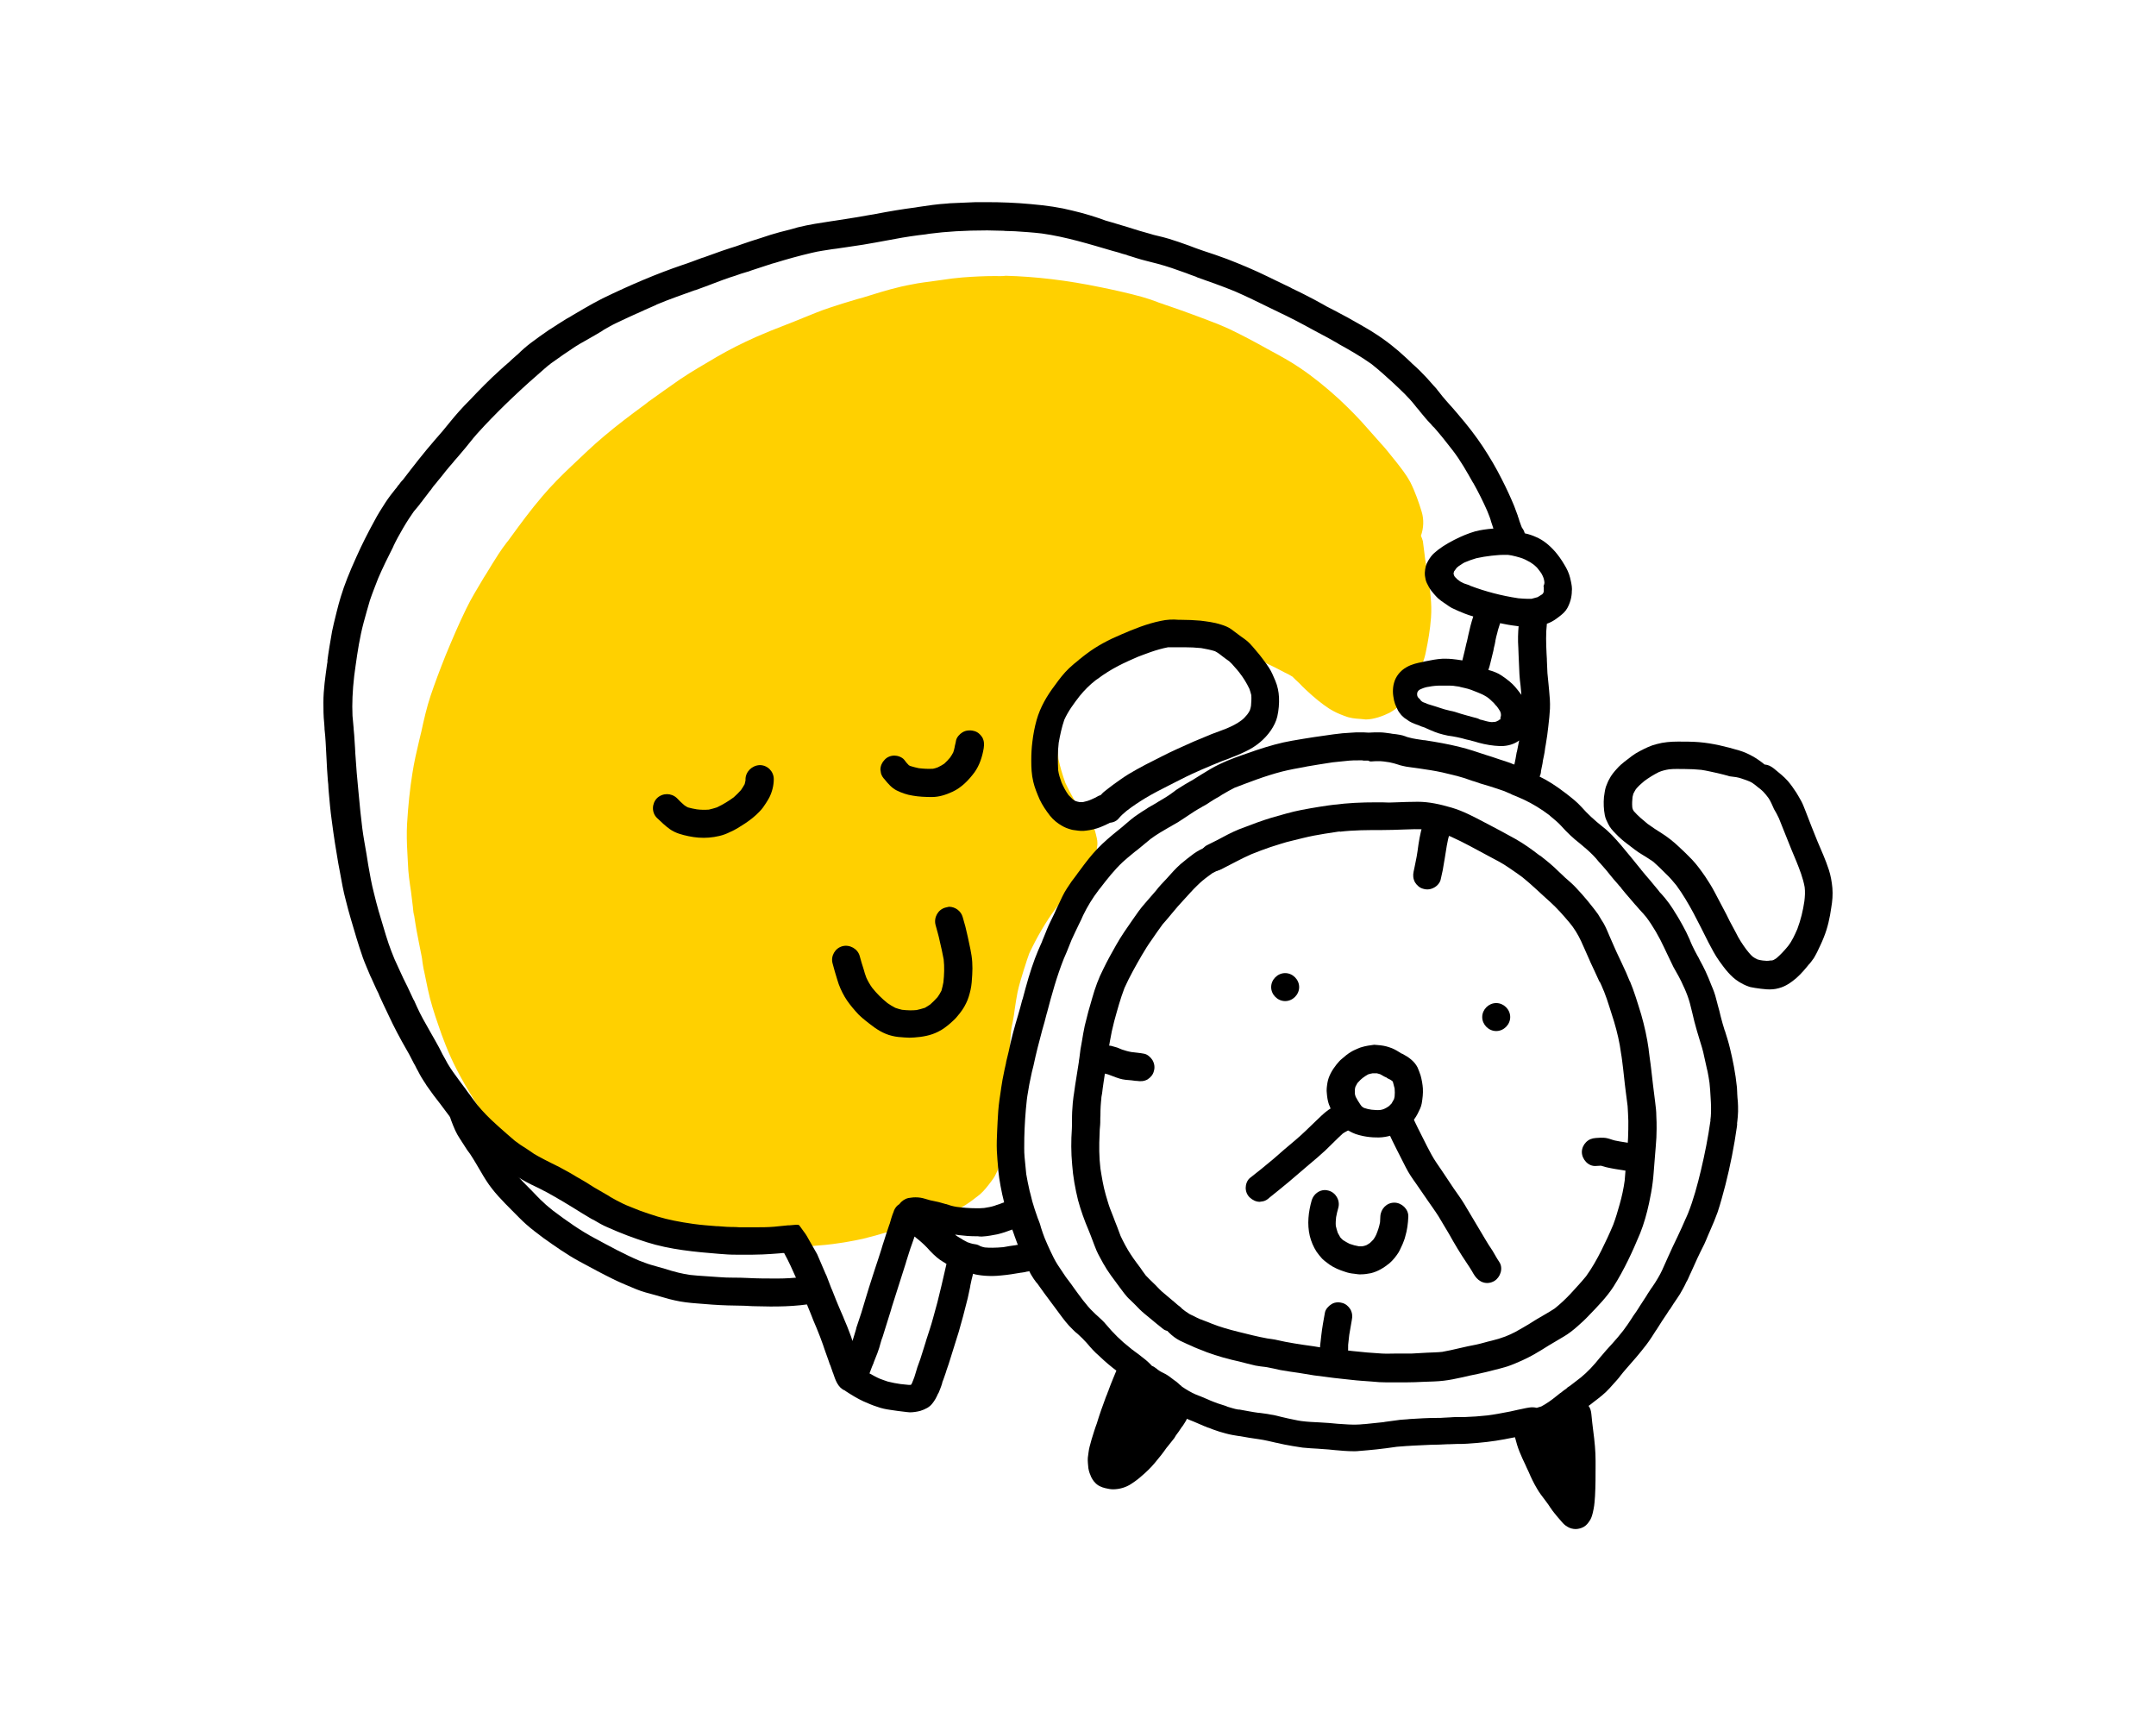 <svg width="160" height="128" viewBox="0 0 160 128" fill="none" xmlns="http://www.w3.org/2000/svg">
<path d="M73.833 20.484C73.023 20.484 72.233 20.525 71.423 20.587C70.925 20.629 70.405 20.691 69.886 20.774L69.429 20.837C68.847 20.92 68.245 20.982 67.663 21.107C66.604 21.294 65.565 21.605 64.568 21.917C64.236 22.021 63.904 22.125 63.571 22.208C62.865 22.416 62.2 22.623 61.577 22.831C60.871 23.059 60.206 23.35 59.624 23.579C59.167 23.766 58.711 23.953 58.274 24.119C57.568 24.389 56.841 24.68 56.135 24.991C55.055 25.469 54.078 25.968 53.185 26.487C52.313 27.006 51.357 27.546 50.464 28.149C49.675 28.689 48.885 29.27 48.117 29.81L47.909 29.977C46.808 30.787 45.811 31.535 44.855 32.345C43.983 33.072 43.173 33.861 42.404 34.588C41.677 35.274 40.929 36.021 40.244 36.831C39.371 37.849 38.582 38.929 37.855 39.927C37.772 40.051 37.689 40.155 37.585 40.28C37.377 40.55 37.17 40.841 36.983 41.131C36.692 41.588 36.401 42.045 36.131 42.502L35.882 42.897C35.446 43.645 34.968 44.393 34.594 45.182C34.033 46.325 33.535 47.508 33.078 48.609C32.62 49.752 32.267 50.707 31.956 51.621C31.665 52.494 31.457 53.408 31.27 54.28L31.229 54.446L31.104 54.966C30.917 55.755 30.73 56.565 30.606 57.375C30.419 58.518 30.294 59.764 30.211 61.094C30.169 61.841 30.19 62.568 30.232 63.295C30.252 63.545 30.252 63.815 30.273 64.064C30.294 64.77 30.398 65.477 30.502 66.162L30.543 66.494C30.585 66.785 30.606 67.055 30.647 67.346V67.367V67.388C30.668 67.595 30.689 67.782 30.73 67.99L30.709 67.782V67.761C30.793 68.302 30.876 68.883 31 69.486C31.021 69.631 31.062 69.776 31.083 69.922C31.146 70.233 31.208 70.545 31.27 70.857C31.312 71.043 31.333 71.21 31.353 71.397C31.395 71.625 31.416 71.854 31.478 72.082C31.561 72.518 31.665 72.955 31.748 73.391C31.935 74.284 32.226 75.198 32.517 76.029C32.828 76.964 33.285 78.189 33.888 79.353C34.282 80.121 34.739 80.91 35.342 81.866C35.446 82.032 35.549 82.198 35.633 82.344C36.048 83.008 36.463 83.694 36.92 84.338C37.772 85.501 38.541 86.394 39.351 87.163C40.306 88.077 41.22 88.783 42.113 89.323C42.633 89.635 43.173 89.905 43.588 90.092L43.858 90.216C44.44 90.487 45.063 90.777 45.686 90.964C46.621 91.234 47.597 91.359 48.553 91.504L48.906 91.546C49.488 91.629 50.09 91.733 50.672 91.816C51.357 91.92 52.063 92.044 52.77 92.148C53.85 92.294 54.826 92.377 55.802 92.439C56.114 92.46 56.426 92.481 56.737 92.501C57.298 92.543 57.859 92.585 58.42 92.585C58.524 92.585 58.627 92.585 58.752 92.585C59.188 92.564 59.624 92.522 60.061 92.481L60.248 92.46C60.414 92.439 60.58 92.439 60.746 92.418C61.079 92.397 61.432 92.356 61.785 92.314C62.553 92.211 63.301 92.086 64.049 91.92C64.402 91.837 64.734 91.733 65.067 91.65C65.212 91.608 65.358 91.567 65.503 91.525C65.794 91.442 66.064 91.38 66.355 91.297C67.061 91.11 67.788 90.923 68.474 90.673C68.681 90.611 68.91 90.528 69.118 90.466C69.969 90.196 70.842 89.926 71.631 89.427C71.963 89.219 72.316 88.949 72.711 88.638C73.043 88.347 73.293 88.015 73.563 87.661L73.667 87.516C73.916 87.184 74.061 86.768 74.186 86.415L74.207 86.332C74.228 86.249 74.248 86.166 74.269 86.083L74.29 86.02C74.373 85.563 74.435 85.086 74.435 84.566C74.435 84.379 74.435 84.192 74.435 83.985C74.435 83.715 74.414 83.424 74.435 83.133C74.456 82.635 74.498 82.157 74.56 81.617L74.622 81.014C74.705 80.246 74.809 79.456 74.871 78.688C74.913 78.314 74.934 77.94 74.954 77.587C74.975 77.213 74.996 76.839 75.038 76.465C75.058 76.278 75.1 76.091 75.141 75.904C75.183 75.717 75.204 75.53 75.245 75.323C75.266 75.177 75.287 75.011 75.308 74.866C75.37 74.45 75.432 74.035 75.515 73.619C75.64 73.038 75.827 72.456 75.993 71.916L76.055 71.729C76.159 71.397 76.263 71.064 76.388 70.732C76.949 69.548 77.593 68.426 78.361 67.388C78.797 66.847 79.317 66.204 79.898 65.622L80.023 65.477C80.376 65.123 80.75 64.729 80.999 64.272C81.332 63.649 81.352 63.462 81.415 62.839L81.436 62.714C81.456 62.485 81.415 62.236 81.352 62.008C81.332 61.945 81.332 61.883 81.311 61.841C81.228 61.364 80.771 60.699 80.418 60.367C80.335 60.283 80.251 60.2 80.148 60.138C80.127 60.076 80.085 60.013 80.064 59.951C79.981 59.806 79.898 59.66 79.815 59.515C79.753 59.411 79.691 59.328 79.649 59.224C79.441 58.871 79.254 58.497 79.067 58.102C78.839 57.479 78.673 56.898 78.548 56.316C78.486 55.506 78.465 54.841 78.507 54.26C78.61 53.782 78.735 53.283 78.901 52.805C78.943 52.722 78.984 52.618 79.005 52.515L79.026 52.473L79.047 52.431C79.275 51.995 79.545 51.58 79.919 51.123C80.231 50.728 80.605 50.271 81.041 49.856C81.373 49.565 81.706 49.295 82.1 48.962C82.474 48.693 82.869 48.443 83.305 48.194C83.43 48.132 83.554 48.049 83.679 47.986C83.949 47.841 84.219 47.675 84.489 47.529C85.008 47.363 85.548 47.28 86.026 47.197C86.4 47.155 86.753 47.135 87.106 47.135C87.376 47.135 87.626 47.135 87.896 47.155C88.228 47.218 88.56 47.301 88.893 47.384L89.038 47.425C89.62 47.571 90.097 47.695 90.513 47.862C90.658 47.903 90.783 47.965 90.928 48.028C91.24 48.152 91.572 48.277 91.905 48.381C92.216 48.485 92.611 48.609 93.026 48.776C93.317 48.9 93.587 49.046 93.878 49.17C94.023 49.233 94.169 49.316 94.314 49.378C94.501 49.461 94.688 49.565 94.854 49.648C95.021 49.731 95.166 49.814 95.332 49.897C95.561 50.001 95.748 50.105 95.914 50.209C96.08 50.375 96.246 50.541 96.412 50.687C96.558 50.853 96.724 50.998 96.89 51.164C97.555 51.788 98.095 52.224 98.635 52.577C98.988 52.805 99.362 52.972 99.757 53.117L99.819 53.138C100.172 53.283 100.567 53.325 100.941 53.346L101.148 53.366C101.211 53.366 101.294 53.387 101.356 53.387C101.959 53.387 102.665 53.117 103.122 52.889C103.766 52.535 104.14 52.078 104.597 51.476C104.825 51.164 104.991 50.728 105.137 50.334L105.157 50.25C105.428 49.627 105.698 49.004 105.822 48.339C105.988 47.55 106.134 46.698 106.196 45.847C106.238 45.265 106.217 44.787 106.175 44.33C106.134 43.811 106.051 43.292 105.968 42.793C105.926 42.523 105.885 42.253 105.843 41.962V42.004C105.843 41.962 105.843 41.941 105.822 41.9V41.858C105.801 41.734 105.781 41.609 105.76 41.484C105.739 41.298 105.718 41.131 105.698 40.965C105.656 40.695 105.635 40.425 105.594 40.155C105.552 40.01 105.511 39.885 105.448 39.76C105.656 39.179 105.677 38.556 105.511 37.995C105.303 37.309 105.033 36.52 104.659 35.772C104.368 35.232 103.973 34.733 103.6 34.256L103.413 34.027C103.039 33.55 102.748 33.196 102.457 32.885C102.146 32.532 101.813 32.158 101.481 31.784C100.837 31.036 100.151 30.351 99.403 29.644C98.427 28.751 97.451 27.962 96.495 27.318C95.768 26.819 95 26.404 94.231 25.988L94.003 25.864C93.151 25.386 92.216 24.887 91.261 24.43C90.721 24.181 90.16 23.953 89.599 23.745C89.433 23.683 89.267 23.62 89.1 23.558C88.644 23.392 88.166 23.205 87.688 23.039C87.397 22.935 87.085 22.831 86.795 22.727C86.587 22.665 86.379 22.582 86.192 22.519C86.068 22.478 85.922 22.436 85.798 22.374C85.445 22.249 85.091 22.125 84.718 22.021C83.658 21.73 82.599 21.502 81.685 21.315C79.171 20.795 76.886 20.525 74.643 20.463C74.352 20.504 74.103 20.484 73.833 20.484Z" fill="#FFD000"/>
<path d="M86.13 46.075C85.112 46.283 84.136 46.678 83.18 47.093C82.287 47.467 81.415 47.924 80.646 48.506C80.48 48.63 80.314 48.755 80.168 48.88C80.127 48.9 80.085 48.942 80.044 48.983C79.795 49.17 79.566 49.378 79.338 49.586C78.943 49.96 78.611 50.396 78.299 50.832C77.697 51.621 77.198 52.473 76.928 53.429C76.783 53.948 76.679 54.488 76.616 55.028C76.554 55.506 76.533 55.963 76.533 56.441C76.533 56.96 76.554 57.479 76.679 57.999C76.783 58.456 76.969 58.892 77.156 59.328C77.364 59.764 77.634 60.159 77.925 60.533C78.174 60.844 78.486 61.094 78.818 61.281C79.026 61.405 79.254 61.488 79.483 61.551C79.608 61.592 79.712 61.592 79.836 61.613C80.106 61.654 80.335 61.675 80.605 61.634C80.979 61.592 81.311 61.509 81.643 61.384C81.893 61.281 82.142 61.177 82.37 61.052C82.599 61.031 82.827 60.948 82.993 60.761C83.18 60.533 83.388 60.346 83.617 60.159C84.074 59.806 84.551 59.494 85.029 59.203C85.59 58.871 86.151 58.58 86.733 58.289C87.314 57.999 87.854 57.708 88.436 57.438C88.934 57.209 89.412 57.002 89.911 56.794C90.285 56.648 90.638 56.482 91.012 56.358C91.489 56.171 91.988 55.984 92.445 55.755C93.193 55.402 93.837 54.883 94.314 54.197C94.522 53.886 94.709 53.532 94.792 53.159C94.896 52.702 94.938 52.203 94.917 51.746C94.896 51.331 94.813 50.915 94.647 50.52C94.501 50.188 94.377 49.856 94.169 49.544C94.044 49.357 93.92 49.17 93.774 48.983C93.587 48.734 93.4 48.485 93.193 48.256C93.047 48.09 92.902 47.903 92.757 47.758C92.507 47.488 92.175 47.301 91.884 47.072C91.718 46.948 91.552 46.823 91.385 46.698C91.157 46.532 90.887 46.428 90.617 46.345C90.118 46.179 89.578 46.117 89.08 46.054C88.602 46.013 88.145 45.992 87.667 45.992C87.605 45.992 87.543 45.992 87.48 45.992C87.044 45.951 86.587 45.971 86.13 46.075ZM87.896 48.028C88.311 48.028 88.727 48.049 89.142 48.09C89.495 48.153 89.828 48.215 90.16 48.319C90.368 48.422 90.555 48.568 90.742 48.713C90.679 48.672 90.638 48.63 90.575 48.589C90.783 48.755 91.012 48.921 91.219 49.066C91.365 49.191 91.489 49.337 91.614 49.482C91.739 49.627 91.863 49.752 91.967 49.897C92.258 50.271 92.507 50.666 92.715 51.102C92.777 51.268 92.819 51.414 92.86 51.58C92.881 51.85 92.86 52.12 92.84 52.369C92.819 52.473 92.798 52.598 92.757 52.702C92.694 52.826 92.632 52.93 92.549 53.034C92.424 53.179 92.299 53.325 92.133 53.449C91.801 53.699 91.427 53.886 91.032 54.052C90.679 54.197 90.305 54.322 89.931 54.467C89.475 54.654 89.038 54.841 88.581 55.028C87.792 55.381 86.982 55.734 86.213 56.129C85.819 56.337 85.424 56.524 85.029 56.731C84.593 56.96 84.177 57.188 83.762 57.438C83.388 57.666 83.014 57.936 82.64 58.206C82.391 58.393 82.142 58.58 81.913 58.767C81.83 58.829 81.768 58.913 81.685 58.996C81.623 59.016 81.581 59.037 81.519 59.058C81.353 59.162 81.165 59.245 80.979 59.328C80.792 59.411 80.584 59.473 80.376 59.515C80.293 59.515 80.21 59.515 80.106 59.515C80.002 59.494 79.898 59.473 79.795 59.432C79.732 59.39 79.67 59.349 79.608 59.307C79.504 59.203 79.4 59.099 79.296 58.996C79.088 58.705 78.922 58.393 78.777 58.061C78.673 57.77 78.569 57.459 78.527 57.147C78.507 56.815 78.507 56.482 78.507 56.15C78.507 55.797 78.528 55.444 78.569 55.111C78.673 54.53 78.797 53.948 78.984 53.408C79.275 52.764 79.691 52.203 80.127 51.642C80.48 51.206 80.875 50.811 81.332 50.458C81.373 50.437 81.415 50.396 81.456 50.375C81.955 50.001 82.453 49.69 83.014 49.399C83.492 49.15 83.97 48.942 84.448 48.734C84.759 48.609 85.071 48.506 85.403 48.381C85.819 48.236 86.255 48.111 86.691 48.028C87.127 48.028 87.501 48.028 87.896 48.028Z" fill="black"/>
<path d="M124.538 55.028C123.998 55.028 123.458 55.07 122.939 55.215C122.502 55.319 122.087 55.527 121.692 55.734C121.277 55.942 120.924 56.233 120.55 56.524C120.363 56.669 120.176 56.835 120.01 57.022C119.781 57.272 119.573 57.521 119.428 57.812C119.324 57.978 119.262 58.185 119.179 58.373C119.096 58.622 119.075 58.892 119.033 59.141C118.992 59.598 119.013 60.055 119.096 60.491C119.137 60.72 119.241 60.928 119.345 61.135C119.47 61.405 119.677 61.634 119.885 61.842C120.155 62.132 120.467 62.402 120.778 62.631C121.131 62.901 121.485 63.192 121.879 63.42C122.149 63.586 122.419 63.752 122.689 63.94C123.001 64.21 123.313 64.521 123.603 64.812C123.894 65.082 124.164 65.394 124.413 65.705C125.369 67.014 126.054 68.489 126.782 69.922C127.031 70.4 127.28 70.877 127.592 71.314C128.007 71.895 128.443 72.477 129.046 72.851C129.15 72.913 129.253 72.975 129.378 73.038C129.503 73.1 129.648 73.162 129.773 73.204C129.918 73.266 130.084 73.266 130.25 73.308C130.832 73.391 131.414 73.495 131.995 73.329C132.494 73.204 132.909 72.913 133.304 72.581C133.678 72.248 134.01 71.854 134.322 71.459C134.301 71.501 134.26 71.542 134.239 71.584C134.363 71.418 134.488 71.272 134.613 71.085C134.696 70.94 134.779 70.794 134.862 70.628C135.028 70.275 135.194 69.943 135.34 69.569C135.631 68.862 135.797 68.094 135.901 67.346C135.984 66.868 136.025 66.391 135.984 65.892C135.942 65.435 135.859 64.957 135.714 64.521C135.485 63.815 135.174 63.129 134.883 62.444C134.571 61.696 134.28 60.928 133.99 60.18C133.886 59.93 133.803 59.681 133.678 59.453C133.553 59.224 133.429 59.016 133.304 58.809C133.117 58.518 132.909 58.227 132.681 57.957C132.39 57.625 132.016 57.334 131.663 57.043C131.455 56.877 131.248 56.752 130.957 56.731C130.396 56.275 129.773 55.901 129.087 55.693C128.111 55.402 127.093 55.153 126.096 55.07C125.577 55.028 125.057 55.028 124.538 55.028C124.559 55.028 124.559 55.028 124.538 55.028ZM130.811 71.272C130.666 71.251 130.541 71.231 130.417 71.189C130.292 71.127 130.167 71.064 130.064 70.981C129.877 70.815 129.731 70.628 129.586 70.441C129.295 70.046 129.025 69.631 128.817 69.195C128.672 68.904 128.506 68.634 128.36 68.343C128.194 68.011 128.049 67.699 127.862 67.367C127.654 66.972 127.446 66.578 127.238 66.183C127.031 65.788 126.782 65.394 126.532 65.02C126.241 64.604 125.93 64.168 125.577 63.794C125.265 63.462 124.933 63.15 124.6 62.839C124.206 62.465 123.79 62.132 123.333 61.842C122.959 61.613 122.627 61.385 122.274 61.135C121.921 60.844 121.568 60.554 121.256 60.2C121.235 60.159 121.194 60.117 121.173 60.055C121.152 59.993 121.131 59.93 121.131 59.868C121.111 59.619 121.131 59.37 121.152 59.141C121.173 59.058 121.194 58.975 121.215 58.892C121.277 58.767 121.339 58.663 121.401 58.559C121.588 58.331 121.796 58.144 122.025 57.957C122.357 57.708 122.731 57.479 123.105 57.292C123.354 57.188 123.603 57.126 123.873 57.085C124.247 57.043 124.642 57.064 125.037 57.064C125.452 57.064 125.868 57.085 126.262 57.126C126.678 57.188 127.093 57.292 127.488 57.375C127.779 57.438 128.069 57.521 128.36 57.604C128.526 57.625 128.672 57.645 128.838 57.666C129.108 57.708 129.357 57.812 129.607 57.895C129.773 57.957 129.939 58.019 130.084 58.123C130.209 58.206 130.334 58.31 130.458 58.414C130.604 58.518 130.728 58.622 130.853 58.746C130.998 58.892 131.123 59.058 131.248 59.224C131.414 59.473 131.518 59.743 131.642 60.014C131.642 60.034 131.642 60.034 131.663 60.055C131.788 60.263 131.912 60.491 132.016 60.72C132.452 61.779 132.847 62.839 133.304 63.898C133.553 64.521 133.803 65.144 133.927 65.83C133.969 66.183 133.948 66.515 133.906 66.868C133.803 67.575 133.636 68.26 133.387 68.925C133.2 69.361 132.992 69.818 132.702 70.192C132.432 70.524 132.141 70.836 131.829 71.106C131.767 71.147 131.684 71.189 131.621 71.231C131.559 71.251 131.518 71.272 131.455 71.272C131.435 71.272 131.393 71.272 131.372 71.272C131.185 71.314 130.998 71.293 130.811 71.272Z" fill="black"/>
<path d="M72.42 15C71.776 15.021 71.091 15.062 70.489 15.083L70.281 15.104C69.575 15.145 68.868 15.249 68.183 15.353L67.933 15.395C66.957 15.519 65.981 15.685 65.005 15.872C63.987 16.059 62.948 16.226 61.993 16.371L61.702 16.413C60.892 16.537 60.04 16.662 59.209 16.869C59.064 16.911 58.918 16.953 58.773 16.994C58.482 17.077 58.191 17.14 57.88 17.223C57.423 17.347 56.945 17.493 56.467 17.659C55.989 17.804 55.491 17.97 55.013 18.137C54.743 18.241 54.473 18.324 54.203 18.407C53.995 18.469 53.788 18.552 53.58 18.614C53.123 18.781 52.645 18.947 52.188 19.113L52.105 19.134C51.648 19.3 51.129 19.508 50.609 19.674C48.781 20.297 46.85 21.107 44.71 22.146C44.253 22.374 43.817 22.623 43.381 22.873L42.778 23.226L42.529 23.371C42.363 23.475 42.197 23.579 42.03 23.662C41.615 23.911 41.22 24.181 40.826 24.431L40.784 24.451C40.265 24.805 39.808 25.137 39.392 25.448C39.06 25.698 38.728 25.989 38.437 26.279L38.291 26.404C38.167 26.508 38.063 26.612 37.938 26.716L37.814 26.84C37.564 27.048 37.336 27.256 37.107 27.463C36.318 28.17 35.57 28.938 34.864 29.686L34.843 29.707C34.261 30.288 33.846 30.766 33.472 31.223C33.036 31.763 32.641 32.241 32.247 32.677C31.436 33.612 30.709 34.547 29.899 35.606L29.816 35.689C29.754 35.772 29.671 35.855 29.608 35.959L29.567 36.001C29.525 36.042 29.484 36.105 29.463 36.146L29.38 36.25L29.359 36.271C29.089 36.603 28.819 36.956 28.591 37.309C28.321 37.725 28.03 38.182 27.781 38.66C27.324 39.491 26.867 40.384 26.451 41.319C25.932 42.461 25.558 43.396 25.288 44.289C25.184 44.642 25.08 44.995 24.997 45.348L24.935 45.598C24.81 46.075 24.727 46.47 24.644 46.844C24.498 47.675 24.374 48.402 24.291 49.067L24.312 49.046L24.27 49.295C24.145 50.209 24 51.165 24 52.12C24 52.577 24 53.138 24.062 53.699L24.083 54.011V54.093C24.125 54.426 24.145 54.758 24.166 55.07C24.187 55.465 24.208 55.859 24.229 56.254C24.249 56.815 24.291 57.376 24.332 57.936C24.353 58.123 24.374 58.29 24.374 58.477L24.395 58.747C24.457 59.453 24.519 60.18 24.623 60.907C24.769 62.049 24.935 63.088 25.101 64.043C25.142 64.272 25.184 64.48 25.226 64.708C25.35 65.394 25.475 66.121 25.662 66.806C25.89 67.741 26.181 68.676 26.451 69.59C26.576 70.005 26.742 70.525 26.929 71.064C27.095 71.522 27.303 71.978 27.49 72.436L27.552 72.56C27.677 72.851 27.822 73.142 27.947 73.433L27.968 73.474C28.051 73.62 28.113 73.765 28.175 73.931C28.258 74.118 28.362 74.326 28.445 74.513C28.57 74.783 28.715 75.074 28.84 75.344C29.214 76.154 29.671 77.026 30.211 77.961C30.398 78.273 30.564 78.626 30.73 78.937L30.793 79.041C30.834 79.124 30.876 79.207 30.917 79.29L31.021 79.477C31.104 79.644 31.187 79.789 31.27 79.934C31.374 80.121 31.499 80.287 31.603 80.454L31.665 80.558C31.997 81.035 32.35 81.513 32.683 81.928C32.911 82.24 33.14 82.531 33.368 82.843C33.721 83.341 34.075 83.757 34.469 84.151C34.739 84.442 35.072 84.754 35.466 85.107C35.57 85.21 35.674 85.294 35.799 85.397L35.84 85.439C36.048 85.626 36.256 85.813 36.484 86C36.858 86.311 37.273 86.623 37.793 86.955C38.208 87.225 38.541 87.412 38.831 87.579C39.226 87.807 39.621 87.994 39.974 88.16C40.389 88.368 40.826 88.596 41.283 88.866C41.407 88.95 41.532 89.012 41.677 89.095C41.926 89.24 42.197 89.406 42.467 89.573C42.924 89.864 43.339 90.113 43.755 90.362C43.858 90.424 43.962 90.487 44.066 90.528C44.378 90.715 44.731 90.923 45.084 91.068C46.102 91.525 47.057 91.878 47.971 92.169C49.737 92.73 51.586 92.896 53.393 93.042L53.684 93.062C54.12 93.104 54.577 93.104 54.951 93.104H55.138C55.615 93.104 56.114 93.104 56.592 93.083C56.986 93.062 57.423 93.042 57.88 93C57.984 92.979 58.087 92.979 58.191 92.979C58.524 93.582 58.814 94.226 59.126 94.932C59.188 95.098 59.271 95.264 59.334 95.41C59.458 95.742 59.583 96.054 59.728 96.386C59.895 96.802 60.019 97.155 60.185 97.528L60.331 97.902L60.372 98.006L60.601 98.546C60.788 98.983 60.933 99.398 61.079 99.793C61.141 100 61.224 100.208 61.286 100.395C61.349 100.582 61.432 100.79 61.494 100.977C61.515 101.06 61.556 101.143 61.577 101.226L61.619 101.309C61.681 101.496 61.743 101.662 61.806 101.849L61.826 101.891C61.993 102.389 62.18 102.971 62.699 103.179C62.72 103.199 62.761 103.22 62.782 103.241C63.197 103.511 63.634 103.781 64.091 103.989C64.423 104.134 64.755 104.28 65.088 104.383C65.42 104.508 65.752 104.57 66.043 104.612C66.396 104.674 66.791 104.716 67.29 104.778C67.373 104.778 67.435 104.799 67.518 104.799C67.767 104.799 68.037 104.757 68.287 104.695C68.681 104.57 68.993 104.404 69.18 104.155C69.367 103.926 69.491 103.698 69.616 103.407L69.595 103.449L69.658 103.345C69.72 103.179 69.803 103.012 69.845 102.867C69.886 102.742 69.928 102.639 69.948 102.514L69.969 102.472L70.031 102.306C70.094 102.119 70.156 101.932 70.219 101.766V101.745C70.281 101.558 70.343 101.392 70.405 101.205C70.655 100.416 70.904 99.606 71.153 98.816C71.361 98.11 71.569 97.321 71.818 96.324C71.88 96.054 71.943 95.763 72.005 95.451V95.41C72.067 95.119 72.129 94.807 72.213 94.516C72.317 94.558 72.441 94.579 72.566 94.6C72.919 94.662 73.293 94.683 73.646 94.683C73.874 94.683 74.082 94.662 74.311 94.641C74.809 94.6 75.287 94.516 75.785 94.433H75.806C75.889 94.413 75.993 94.413 76.076 94.392L76.139 94.371C76.222 94.35 76.305 94.35 76.388 94.33C76.429 94.433 76.492 94.537 76.554 94.641C76.658 94.828 76.782 94.994 76.907 95.16L76.969 95.223C77.323 95.721 77.697 96.241 78.091 96.76L78.216 96.926C78.361 97.113 78.486 97.3 78.631 97.487C78.922 97.882 79.234 98.297 79.608 98.65C79.732 98.775 79.857 98.9 80.002 99.003L80.023 99.024C80.231 99.211 80.439 99.419 80.625 99.626L80.771 99.793L80.875 99.917L81.082 100.146C81.228 100.312 81.415 100.478 81.581 100.624L81.623 100.665C82.038 101.06 82.433 101.392 82.848 101.704C82.765 101.891 82.682 102.098 82.599 102.306C82.474 102.597 82.37 102.888 82.266 103.158V103.179L82.225 103.262C82.183 103.386 82.142 103.511 82.079 103.636C81.83 104.3 81.581 105.007 81.394 105.63L81.311 105.858L81.207 106.17C81.062 106.627 80.937 107.021 80.854 107.375C80.792 107.624 80.771 107.873 80.729 108.164C80.709 108.434 80.75 108.704 80.771 108.953C80.812 109.203 80.895 109.41 80.978 109.597C81.041 109.722 81.103 109.826 81.186 109.93L81.228 109.971C81.436 110.241 81.768 110.366 82.038 110.428C82.225 110.47 82.412 110.511 82.599 110.511C83.076 110.511 83.575 110.366 83.97 110.096C84.261 109.909 84.531 109.701 84.78 109.473C85.071 109.223 85.382 108.933 85.694 108.559C86.047 108.143 86.338 107.769 86.566 107.437L86.67 107.312L86.753 107.208C86.878 107.042 87.023 106.876 87.148 106.71L87.273 106.502C87.397 106.336 87.522 106.17 87.626 106.004L87.709 105.879L87.75 105.837C87.833 105.713 87.916 105.588 88 105.443C88.02 105.401 88.062 105.339 88.083 105.277L88.27 105.36C88.374 105.401 88.477 105.443 88.581 105.484C88.831 105.588 89.059 105.692 89.308 105.796C89.35 105.817 89.391 105.837 89.412 105.837L89.474 105.858L89.558 105.9C89.62 105.921 89.682 105.941 89.745 105.983L89.641 105.921C89.89 106.024 90.16 106.128 90.492 106.232C90.783 106.315 91.115 106.419 91.469 106.481C91.635 106.502 91.801 106.544 91.967 106.564H92.009C92.466 106.648 92.943 106.731 93.421 106.793C93.878 106.855 94.356 106.98 94.73 107.063H94.751C94.938 107.105 95.124 107.146 95.311 107.188C95.706 107.271 96.142 107.333 96.662 107.416C97.056 107.458 97.451 107.478 97.825 107.499L98.095 107.52C98.427 107.541 98.739 107.562 99.071 107.603C99.528 107.645 100.006 107.686 100.463 107.686C100.608 107.686 100.754 107.686 100.878 107.665C101.689 107.603 102.54 107.52 103.662 107.354C103.932 107.333 104.202 107.312 104.472 107.292H104.514C104.617 107.292 104.742 107.271 104.846 107.271C105.282 107.25 105.718 107.229 106.175 107.208C106.591 107.208 106.986 107.188 107.401 107.167H107.505C107.713 107.167 107.899 107.146 108.107 107.146C108.377 107.146 108.627 107.146 108.897 107.125C109.894 107.063 110.808 106.959 111.68 106.793L111.888 106.751C112.075 106.71 112.241 106.689 112.428 106.648C112.532 107.063 112.636 107.395 112.76 107.707C112.906 108.06 113.051 108.392 113.217 108.725L113.28 108.87C113.342 108.995 113.383 109.099 113.446 109.223C113.612 109.618 113.82 110.054 114.069 110.47C114.235 110.76 114.443 111.031 114.651 111.301L114.775 111.467C114.879 111.591 114.962 111.737 115.045 111.861L115.066 111.882C115.149 112.007 115.232 112.131 115.336 112.256C115.523 112.485 115.71 112.713 115.918 112.942C116.021 113.066 116.146 113.191 116.333 113.295C116.499 113.399 116.728 113.461 116.935 113.461C117.039 113.461 117.143 113.44 117.226 113.419C117.309 113.399 117.434 113.357 117.538 113.295C117.746 113.17 117.849 113.025 117.974 112.838C118.078 112.692 118.14 112.505 118.203 112.256C118.223 112.152 118.244 112.069 118.265 111.965C118.327 111.654 118.348 111.321 118.369 111.01C118.41 110.262 118.41 109.514 118.41 108.787V108.891V108.392C118.41 107.707 118.348 107.001 118.223 106.066C118.182 105.775 118.14 105.36 118.099 104.944C118.078 104.695 118.016 104.487 117.891 104.321C118.016 104.238 118.14 104.134 118.244 104.051C118.68 103.719 119.096 103.407 119.449 103.012C119.636 102.805 119.823 102.597 119.989 102.41C120.093 102.306 120.176 102.182 120.259 102.078C120.384 101.911 120.529 101.745 120.654 101.6C121.173 101.018 121.692 100.416 122.17 99.793C122.44 99.44 122.689 99.045 122.897 98.713L122.918 98.692C123.043 98.484 123.188 98.276 123.313 98.069L123.479 97.819C123.603 97.632 123.749 97.425 123.873 97.217L123.957 97.113C124.102 96.864 124.268 96.635 124.434 96.386C124.6 96.157 124.746 95.908 124.891 95.638C124.995 95.451 125.078 95.285 125.161 95.098L125.182 95.077L125.265 94.911L125.431 94.537L125.473 94.454C125.639 94.08 125.805 93.706 125.971 93.353C126.055 93.187 126.117 93.042 126.2 92.876C126.262 92.772 126.304 92.647 126.366 92.543C126.532 92.232 126.657 91.899 126.782 91.608L126.927 91.276C127.114 90.861 127.301 90.404 127.467 89.947C127.696 89.261 127.882 88.534 128.049 87.911C128.402 86.519 128.693 85.065 128.9 83.59L128.921 83.383V83.362C128.921 83.382 128.9 83.403 128.9 83.445C128.942 83.112 129.004 82.614 128.983 82.095C128.983 81.887 128.963 81.679 128.942 81.472C128.942 81.368 128.921 81.243 128.921 81.139V81.098C128.921 80.952 128.9 80.807 128.9 80.682C128.796 79.644 128.589 78.626 128.381 77.774C128.277 77.338 128.132 76.881 128.007 76.486L127.986 76.445C127.882 76.112 127.779 75.759 127.696 75.427C127.633 75.157 127.571 74.887 127.488 74.617L127.467 74.534L127.363 74.139C127.28 73.786 127.155 73.453 127.01 73.121C126.865 72.747 126.719 72.394 126.574 72.082C126.449 71.812 126.304 71.542 126.158 71.272L126.055 71.064L125.971 70.919C125.847 70.691 125.701 70.421 125.577 70.151C125.535 70.047 125.473 69.922 125.431 69.818L125.411 69.756C125.327 69.569 125.224 69.361 125.141 69.174C124.974 68.842 124.787 68.51 124.621 68.219C124.517 68.032 124.393 67.845 124.289 67.679L124.164 67.471C123.977 67.18 123.77 66.889 123.562 66.64C123.479 66.536 123.375 66.432 123.292 66.329C123.209 66.245 123.126 66.162 123.063 66.058C122.959 65.934 122.856 65.809 122.752 65.684C122.648 65.56 122.544 65.435 122.461 65.331C122.253 65.082 122.004 64.812 121.775 64.521L121.755 64.48L121.713 64.438C121.277 63.898 120.841 63.358 120.384 62.818L120.28 62.693C119.864 62.215 119.449 61.738 118.93 61.343C118.327 60.865 117.808 60.388 117.372 59.889C117.019 59.494 116.582 59.162 116.208 58.871C115.481 58.31 114.858 57.916 114.256 57.625C114.318 57.5 114.36 57.355 114.36 57.209C114.38 57.105 114.401 57.002 114.422 56.898C114.464 56.732 114.484 56.586 114.505 56.42C114.526 56.316 114.547 56.233 114.567 56.129C114.609 55.922 114.651 55.714 114.671 55.485L114.713 55.257C114.796 54.758 114.858 54.343 114.9 53.927C114.962 53.387 115.004 52.993 115.024 52.598C115.045 52.12 115.004 51.642 114.962 51.227C114.941 51.082 114.941 50.936 114.921 50.791C114.9 50.521 114.858 50.23 114.837 49.939C114.817 49.627 114.817 49.316 114.796 49.004V48.901L114.775 48.547C114.734 47.737 114.713 47.01 114.796 46.283C115.045 46.2 115.274 46.075 115.502 45.909C115.668 45.785 115.876 45.639 116.063 45.452C116.271 45.245 116.395 44.995 116.499 44.704C116.582 44.476 116.624 44.248 116.645 43.998V43.915C116.686 43.645 116.624 43.354 116.582 43.147C116.562 43.063 116.541 42.96 116.52 42.877C116.437 42.523 116.271 42.191 116.105 41.921C115.876 41.526 115.648 41.215 115.419 40.945C114.962 40.425 114.505 40.072 114.027 39.864C113.757 39.74 113.466 39.636 113.155 39.574C113.113 39.428 113.051 39.283 112.947 39.158C112.906 39.054 112.864 38.971 112.843 38.888C112.781 38.743 112.739 38.597 112.698 38.452L112.656 38.348L112.636 38.265C112.552 38.036 112.469 37.808 112.366 37.538C112.116 36.936 111.825 36.292 111.431 35.523C111.036 34.734 110.558 33.924 110.039 33.134C109.541 32.386 108.959 31.618 108.19 30.725C107.962 30.455 107.713 30.164 107.463 29.894L107.318 29.728C107.131 29.52 106.944 29.291 106.757 29.042L106.736 29.021C106.632 28.876 106.529 28.751 106.404 28.627C106.051 28.211 105.718 27.858 105.386 27.526C105.199 27.339 104.991 27.152 104.804 26.986L104.701 26.882C104.597 26.778 104.472 26.674 104.368 26.57C103.641 25.885 102.831 25.241 101.938 24.68C101.626 24.472 101.273 24.285 100.962 24.098L100.671 23.932L100.629 23.911C100.234 23.683 99.798 23.434 99.383 23.226C99.071 23.06 98.76 22.893 98.427 22.727L98.323 22.665C97.846 22.395 97.306 22.104 96.766 21.834C96.496 21.689 96.205 21.564 95.914 21.419L95.872 21.398L95.727 21.315L95.415 21.169C95.208 21.066 95 20.962 94.771 20.858C94.543 20.754 94.314 20.629 94.086 20.525C93.068 20.027 92.071 19.611 91.053 19.217C90.762 19.113 90.472 19.009 90.181 18.905C89.994 18.843 89.807 18.781 89.62 18.718L89.308 18.614C88.955 18.49 88.581 18.365 88.228 18.22C87.73 18.033 87.21 17.867 86.753 17.721C86.462 17.638 86.172 17.555 85.881 17.493C85.694 17.451 85.528 17.41 85.341 17.347C84.821 17.202 84.302 17.056 83.804 16.89L83.741 16.869C83.326 16.745 82.91 16.62 82.495 16.496L82.059 16.371C81.332 16.101 80.459 15.831 79.566 15.623C78.673 15.395 77.697 15.249 76.492 15.145C75.391 15.041 74.29 15 73.21 15C72.94 15 72.69 15 72.42 15ZM54.307 91.047C54.058 91.047 53.788 91.027 53.538 91.006L53.268 90.985H53.164C52.666 90.944 52.043 90.902 51.461 90.819C50.422 90.674 49.592 90.507 48.823 90.279C48.366 90.134 47.909 89.988 47.514 89.843C47.182 89.718 46.85 89.573 46.476 89.427L46.247 89.323C45.894 89.157 45.562 88.97 45.271 88.804L45.188 88.742L45.146 88.721C44.814 88.534 44.461 88.326 44.108 88.119C44.004 88.056 43.879 87.973 43.775 87.911C43.547 87.766 43.318 87.62 43.09 87.496C42.882 87.371 42.674 87.267 42.487 87.142C42.321 87.038 42.155 86.955 42.01 86.872C41.677 86.685 41.324 86.498 40.971 86.332C40.639 86.166 40.265 85.979 39.932 85.792C39.725 85.688 39.538 85.564 39.371 85.439L39.247 85.356C39.185 85.314 39.122 85.273 39.06 85.231C38.748 85.044 38.478 84.857 38.208 84.65C37.814 84.317 37.44 83.985 37.066 83.653L36.837 83.445C36.276 82.946 35.819 82.469 35.425 81.991C35.321 81.845 35.217 81.721 35.113 81.575L35.051 81.492C34.926 81.326 34.822 81.16 34.698 81.014L34.552 80.807C34.324 80.495 34.075 80.184 33.846 79.851C33.555 79.457 33.264 79.041 33.036 78.584L32.849 78.252L32.828 78.21C32.662 77.878 32.496 77.546 32.309 77.234C32.163 76.985 32.018 76.715 31.873 76.465C31.54 75.884 31.208 75.302 30.938 74.7C30.876 74.554 30.813 74.43 30.751 74.284L30.709 74.201L30.689 74.18C30.543 73.869 30.398 73.557 30.253 73.246C30.024 72.809 29.816 72.352 29.608 71.895C29.505 71.646 29.38 71.418 29.276 71.168C29.11 70.753 28.965 70.4 28.84 70.026C28.695 69.611 28.57 69.174 28.445 68.759C28.217 68.032 27.968 67.18 27.76 66.308C27.573 65.601 27.448 64.874 27.324 64.168L27.282 63.898L27.199 63.379C27.095 62.756 26.97 62.112 26.887 61.468C26.784 60.678 26.7 59.806 26.596 58.684C26.555 58.227 26.514 57.77 26.472 57.334C26.451 57.043 26.43 56.752 26.41 56.482C26.389 56.275 26.389 56.088 26.368 55.901C26.368 55.755 26.347 55.61 26.347 55.485C26.326 55.194 26.306 54.862 26.285 54.53C26.264 54.384 26.264 54.218 26.243 54.073V54.031C26.223 53.72 26.181 53.408 26.16 53.117C26.119 52.224 26.16 51.248 26.285 50.168C26.326 49.918 26.347 49.648 26.389 49.399C26.534 48.36 26.7 47.259 26.991 46.179C27.137 45.66 27.282 45.099 27.448 44.559C27.635 43.998 27.864 43.437 28.071 42.897C28.404 42.129 28.778 41.36 29.151 40.633L29.172 40.592L29.214 40.488C29.401 40.093 29.629 39.678 29.92 39.179C30.211 38.681 30.46 38.307 30.709 37.953L31.125 37.455L31.166 37.393L31.229 37.309C31.291 37.247 31.333 37.185 31.374 37.123C31.561 36.873 31.748 36.645 31.914 36.416L31.956 36.375L32.163 36.084L32.392 35.814L32.454 35.731C32.662 35.481 32.87 35.232 33.057 34.983C33.244 34.755 33.431 34.526 33.638 34.297L33.701 34.214C33.804 34.111 33.888 33.986 33.992 33.882L34.22 33.612C34.449 33.342 34.698 33.051 34.906 32.781C35.217 32.386 35.57 31.992 35.944 31.597C37.294 30.164 38.769 28.772 40.431 27.339C40.576 27.214 40.722 27.09 40.888 26.965C41.49 26.529 42.093 26.113 42.695 25.718C42.924 25.573 43.173 25.428 43.401 25.303C43.505 25.241 43.609 25.178 43.692 25.137L43.838 25.054C44.128 24.888 44.419 24.721 44.689 24.555L44.772 24.493C45.063 24.327 45.375 24.14 45.686 23.994C46.019 23.828 46.351 23.683 46.746 23.496C46.912 23.413 47.078 23.351 47.244 23.267L47.307 23.247C47.493 23.163 47.681 23.08 47.847 22.997C48.138 22.873 48.428 22.748 48.698 22.623L48.719 22.603C49.654 22.208 50.63 21.876 51.544 21.543L51.627 21.523C52.022 21.377 52.437 21.232 52.811 21.086L52.853 21.066C53.414 20.858 53.995 20.629 54.556 20.463C54.847 20.359 55.138 20.255 55.449 20.172L55.532 20.151C55.699 20.089 55.865 20.027 56.01 19.985C56.446 19.84 56.903 19.695 57.277 19.57L57.506 19.508C58.378 19.238 59.271 18.988 60.248 18.76C60.746 18.635 61.266 18.573 61.764 18.49L62.096 18.448C62.325 18.407 62.553 18.386 62.803 18.344C63.218 18.282 63.634 18.22 64.049 18.157C64.651 18.053 65.254 17.95 65.794 17.846C66.542 17.7 67.373 17.555 68.183 17.451C68.349 17.43 68.515 17.41 68.702 17.389L68.951 17.347C70.219 17.181 71.61 17.098 73.189 17.098H73.314C73.625 17.098 73.937 17.119 74.228 17.119C74.373 17.119 74.498 17.119 74.643 17.14H74.705C74.913 17.14 75.121 17.16 75.329 17.16C75.952 17.202 76.637 17.243 77.323 17.326C79.109 17.576 80.854 18.116 82.557 18.614L83.014 18.739C83.201 18.801 83.388 18.864 83.575 18.905L83.637 18.926L83.679 18.947C83.907 19.009 84.136 19.092 84.344 19.154C84.801 19.3 85.278 19.404 85.735 19.528L85.902 19.57C86.608 19.757 87.314 20.006 88 20.255C88.27 20.359 88.54 20.463 88.789 20.546L88.81 20.567C89.745 20.899 90.7 21.232 91.614 21.606C92.528 22 93.4 22.436 94.127 22.79C94.397 22.914 94.668 23.06 94.938 23.184C95.104 23.267 95.27 23.351 95.457 23.434C95.893 23.641 96.308 23.87 96.745 24.098C97.077 24.285 97.409 24.451 97.742 24.638C98.261 24.908 98.801 25.199 99.3 25.49L99.32 25.511C100.151 25.968 100.982 26.446 101.772 27.006C102.353 27.463 102.873 27.941 103.33 28.357C103.974 28.959 104.514 29.457 104.991 30.06C105.095 30.185 105.178 30.309 105.282 30.413L105.324 30.455L105.344 30.496C105.49 30.662 105.615 30.828 105.76 30.995C105.885 31.14 105.988 31.265 106.113 31.389L106.175 31.452C106.258 31.556 106.342 31.659 106.445 31.742C106.882 32.241 107.318 32.781 107.796 33.404C108.377 34.152 108.855 35.004 109.312 35.814L109.333 35.835C109.707 36.499 110.06 37.206 110.371 37.912C110.496 38.224 110.6 38.473 110.662 38.722L110.683 38.784C110.725 38.93 110.787 39.075 110.828 39.221C110.309 39.262 109.873 39.324 109.478 39.428C108.98 39.574 108.46 39.781 107.899 40.072C107.297 40.384 106.84 40.675 106.445 41.028C106.279 41.173 106.134 41.36 105.988 41.609C105.822 41.879 105.76 42.15 105.739 42.482V42.606C105.739 42.752 105.781 42.877 105.801 43.022C105.843 43.188 105.926 43.354 106.009 43.5L106.03 43.541C106.113 43.707 106.258 43.894 106.404 44.06C106.508 44.185 106.612 44.289 106.715 44.393C106.882 44.538 107.048 44.663 107.214 44.767L107.339 44.85C107.463 44.954 107.609 45.037 107.754 45.12C108.066 45.265 108.377 45.411 108.71 45.535C108.917 45.618 109.125 45.681 109.333 45.743C109.25 45.992 109.187 46.221 109.125 46.449C109.063 46.678 109.021 46.927 108.959 47.156C108.917 47.322 108.897 47.488 108.855 47.633L108.834 47.696C108.751 48.049 108.668 48.444 108.564 48.838L108.523 49.004C108.253 48.963 107.983 48.921 107.754 48.901H107.733C107.567 48.88 107.422 48.88 107.297 48.88C107.214 48.88 107.131 48.88 107.048 48.88C106.632 48.901 106.217 48.984 105.801 49.067L105.531 49.129C105.22 49.191 104.784 49.274 104.389 49.503C103.932 49.752 103.579 50.188 103.454 50.666C103.392 50.874 103.371 51.102 103.371 51.31C103.371 51.539 103.413 51.767 103.454 51.975C103.496 52.162 103.558 52.328 103.641 52.494L103.683 52.577C103.724 52.681 103.766 52.764 103.828 52.847C103.932 52.993 104.015 53.096 104.14 53.2C104.202 53.263 104.285 53.325 104.368 53.367L104.451 53.429C104.638 53.574 104.888 53.678 105.116 53.761L105.241 53.803C105.324 53.844 105.407 53.865 105.49 53.907L105.739 53.99L105.822 54.031C106.238 54.218 106.653 54.405 107.11 54.509C107.339 54.571 107.567 54.613 107.775 54.634C108.003 54.675 108.232 54.717 108.481 54.779C108.71 54.841 108.917 54.904 109.146 54.945L109.208 54.966C109.374 55.008 109.541 55.049 109.727 55.111C110.268 55.257 110.787 55.34 111.306 55.361C111.348 55.361 111.368 55.361 111.41 55.361C111.888 55.361 112.386 55.215 112.739 54.945L112.719 55.049C112.677 55.215 112.656 55.402 112.615 55.568C112.594 55.631 112.594 55.714 112.573 55.776L112.552 55.838C112.532 56.005 112.49 56.15 112.469 56.316C112.449 56.379 112.449 56.441 112.428 56.524L112.407 56.607C112.407 56.648 112.386 56.69 112.386 56.732C112.303 56.711 112.199 56.669 112.116 56.628C111.846 56.524 111.555 56.441 111.306 56.358L111.182 56.316C110.87 56.212 110.579 56.108 110.226 56.005C109.665 55.818 109 55.589 108.315 55.423C107.484 55.215 106.653 55.07 105.718 54.924H105.656C105.282 54.862 104.888 54.821 104.534 54.717C104.451 54.696 104.368 54.675 104.285 54.634C104.16 54.592 104.036 54.55 103.911 54.53C103.703 54.488 103.496 54.467 103.309 54.447L103.205 54.426C102.893 54.384 102.644 54.343 102.374 54.343H102.312C102.104 54.343 101.876 54.343 101.564 54.364C101.335 54.343 101.107 54.343 100.899 54.343C100.712 54.343 100.525 54.343 100.318 54.364C99.861 54.384 99.404 54.426 98.967 54.488C98.033 54.613 97.056 54.758 95.872 54.966C95.021 55.111 94.148 55.361 93.213 55.672L92.86 55.797C92.071 56.067 91.261 56.337 90.492 56.711C90.014 56.939 89.578 57.209 89.142 57.479C88.914 57.625 88.706 57.749 88.477 57.895L88.29 57.999C88 58.165 87.75 58.31 87.501 58.477C87.356 58.56 87.21 58.663 87.086 58.767C86.961 58.85 86.857 58.934 86.733 59.017C86.462 59.203 86.151 59.37 85.881 59.536L85.86 59.557C85.652 59.681 85.403 59.827 85.175 59.951L85.091 60.014C84.884 60.138 84.655 60.284 84.448 60.429C84.094 60.658 83.762 60.948 83.471 61.198L83.305 61.343L83.076 61.53L82.973 61.613C82.453 62.029 81.913 62.486 81.436 62.984C80.978 63.462 80.563 64.002 80.168 64.542L79.919 64.874L79.94 64.854C79.628 65.248 79.379 65.601 79.171 65.934C78.922 66.308 78.735 66.744 78.548 67.139L78.527 67.18C78.444 67.367 78.341 67.554 78.257 67.762C78.153 67.969 78.05 68.198 77.946 68.406C77.78 68.738 77.634 69.112 77.51 69.424L77.364 69.777L77.302 69.943L77.281 69.984C77.115 70.358 76.949 70.732 76.803 71.127C76.637 71.563 76.492 72.02 76.326 72.56C76.18 73.059 76.035 73.578 75.889 74.139L75.868 74.18C75.765 74.575 75.661 74.97 75.536 75.385C75.287 76.216 75.038 77.109 74.851 78.044C74.788 78.293 74.726 78.563 74.664 78.813V78.854C74.622 79.041 74.581 79.228 74.539 79.415C74.435 79.872 74.352 80.371 74.29 80.786V80.807C74.207 81.347 74.124 81.887 74.082 82.427C74.041 82.988 74.02 83.486 73.999 83.943C73.978 84.38 73.957 84.899 73.978 85.397C73.999 85.855 74.041 86.311 74.082 86.768V86.831C74.165 87.599 74.311 88.409 74.518 89.22C74.477 89.24 74.435 89.24 74.394 89.261C74.248 89.323 74.124 89.365 73.978 89.406L73.812 89.469C73.563 89.552 73.293 89.594 73.043 89.635C72.857 89.656 72.649 89.656 72.441 89.656C71.963 89.656 71.444 89.614 70.987 89.552C70.717 89.51 70.426 89.427 70.198 89.344H70.177C69.948 89.282 69.699 89.199 69.471 89.157C69.138 89.095 68.889 89.033 68.64 88.95C68.432 88.887 68.224 88.846 67.954 88.846C67.85 88.846 67.747 88.846 67.643 88.866C67.31 88.887 67.103 88.991 66.895 89.178C66.853 89.22 66.791 89.282 66.749 89.344L66.583 89.469C66.459 89.594 66.355 89.76 66.313 89.926C66.189 90.217 66.106 90.528 66.022 90.819L66.002 90.861C65.919 91.11 65.835 91.359 65.752 91.608L65.732 91.671C65.69 91.795 65.648 91.941 65.607 92.065C65.524 92.294 65.462 92.522 65.399 92.73C65.316 92.959 65.254 93.208 65.171 93.436C65.109 93.603 65.067 93.769 65.005 93.935C64.921 94.205 64.838 94.454 64.755 94.704C64.568 95.264 64.402 95.825 64.236 96.365C64.132 96.718 64.028 97.051 63.924 97.404C63.8 97.778 63.675 98.152 63.55 98.526L63.53 98.629C63.488 98.775 63.447 98.9 63.405 99.045C63.364 99.211 63.301 99.356 63.26 99.502L63.177 99.232L63.093 99.003C62.948 98.609 62.782 98.193 62.616 97.819L62.595 97.757L62.387 97.279L62.263 96.988L62.055 96.49C61.951 96.22 61.847 95.95 61.743 95.701L61.702 95.618C61.577 95.306 61.453 94.974 61.328 94.641L61.266 94.516C61.058 94.039 60.85 93.54 60.642 93.062C60.622 93.021 60.58 92.959 60.559 92.917C60.393 92.626 60.227 92.335 60.061 92.045C59.936 91.816 59.812 91.588 59.645 91.38C59.562 91.255 59.458 91.131 59.375 91.006C59.355 90.964 59.313 90.944 59.292 90.902C59.23 90.881 59.188 90.881 59.126 90.881C59.105 90.881 59.084 90.881 59.064 90.881C58.898 90.902 58.752 90.902 58.586 90.923H58.482C58.42 90.923 58.337 90.944 58.274 90.944C58.129 90.965 58.004 90.965 57.859 90.985C57.714 91.006 57.589 91.006 57.444 91.027C56.966 91.068 56.467 91.068 56.031 91.068H55.803C55.678 91.068 55.553 91.068 55.429 91.068H55.242C55.117 91.068 54.992 91.068 54.868 91.068C54.66 91.047 54.494 91.047 54.307 91.047ZM112.677 44.393C111.431 44.206 110.247 43.894 109.146 43.479C109.063 43.437 108.98 43.396 108.897 43.375C108.813 43.354 108.73 43.313 108.647 43.292C108.585 43.271 108.543 43.23 108.481 43.209C108.398 43.167 108.315 43.126 108.253 43.063C108.19 43.022 108.107 42.96 108.066 42.897C107.983 42.835 107.92 42.752 107.899 42.669C107.899 42.648 107.899 42.627 107.879 42.606C107.879 42.586 107.858 42.565 107.858 42.565L107.879 42.544C107.879 42.482 107.899 42.399 107.941 42.357C108.003 42.274 108.045 42.212 108.107 42.129C108.19 42.046 108.315 41.962 108.419 41.9C108.502 41.838 108.606 41.776 108.689 41.734C108.98 41.609 109.27 41.505 109.561 41.422C109.935 41.339 110.309 41.277 110.683 41.236C110.953 41.215 111.244 41.173 111.535 41.173C111.597 41.173 111.659 41.173 111.722 41.173C111.763 41.173 111.784 41.173 111.825 41.173C111.846 41.173 111.867 41.173 111.888 41.173H111.909C111.992 41.194 112.096 41.194 112.179 41.215C112.386 41.256 112.615 41.319 112.823 41.381C112.947 41.422 113.072 41.464 113.196 41.526C113.321 41.589 113.425 41.651 113.55 41.713C113.716 41.817 113.861 41.921 113.986 42.046C114.11 42.15 114.194 42.295 114.297 42.419C114.36 42.503 114.422 42.586 114.464 42.69C114.547 42.856 114.588 43.001 114.609 43.167C114.63 43.271 114.588 43.396 114.547 43.5C114.547 43.52 114.547 43.541 114.567 43.562C114.567 43.666 114.567 43.77 114.567 43.874C114.567 43.915 114.547 43.957 114.526 43.998L114.505 44.04C114.484 44.06 114.464 44.081 114.443 44.102C114.318 44.185 114.214 44.248 114.11 44.31C113.965 44.351 113.82 44.393 113.653 44.434C113.55 44.434 113.466 44.434 113.363 44.434C113.176 44.434 112.947 44.414 112.677 44.393ZM112.449 50.978C112.199 50.687 111.867 50.417 111.431 50.126C111.161 49.939 110.828 49.814 110.454 49.711C110.517 49.544 110.558 49.378 110.6 49.212C110.683 48.901 110.745 48.589 110.828 48.277L110.87 48.049C110.911 47.883 110.953 47.737 110.974 47.571V47.55C111.015 47.343 111.057 47.156 111.119 46.948C111.161 46.74 111.244 46.512 111.327 46.242C111.431 46.262 111.535 46.283 111.639 46.304C112.033 46.387 112.386 46.429 112.698 46.47C112.656 46.948 112.636 47.488 112.677 48.07C112.677 48.257 112.698 48.444 112.698 48.63C112.719 49.067 112.739 49.565 112.76 50.043C112.781 50.334 112.802 50.604 112.843 50.874C112.864 51.102 112.885 51.331 112.906 51.559C112.76 51.372 112.615 51.165 112.449 50.978ZM109.333 53.221C109.167 53.18 109.021 53.138 108.876 53.096C108.585 53.013 108.273 52.93 107.983 52.826C107.858 52.785 107.733 52.764 107.629 52.743C107.484 52.702 107.359 52.681 107.214 52.639C106.986 52.577 106.778 52.494 106.57 52.432C106.383 52.369 106.217 52.328 106.03 52.266C105.968 52.245 105.885 52.224 105.822 52.182C105.718 52.141 105.615 52.12 105.531 52.058C105.448 51.995 105.407 51.954 105.365 51.871C105.282 51.809 105.199 51.725 105.178 51.622C105.158 51.518 105.158 51.393 105.22 51.31C105.282 51.206 105.365 51.165 105.469 51.123C105.656 51.04 105.843 50.978 106.051 50.957C106.342 50.895 106.653 50.874 106.944 50.874C107.089 50.874 107.256 50.874 107.401 50.874C107.609 50.874 107.816 50.874 108.024 50.915C108.149 50.936 108.273 50.936 108.377 50.978C108.46 50.998 108.564 51.019 108.647 51.04C108.834 51.082 109 51.123 109.167 51.185C109.333 51.248 109.478 51.31 109.644 51.372C109.831 51.456 110.018 51.518 110.184 51.622C110.392 51.725 110.579 51.892 110.745 52.058C110.808 52.12 110.87 52.162 110.911 52.224C110.953 52.286 111.015 52.349 111.078 52.411C111.14 52.494 111.202 52.577 111.265 52.681C111.306 52.743 111.348 52.806 111.368 52.889C111.389 52.951 111.389 53.034 111.389 53.096C111.368 53.18 111.368 53.221 111.348 53.263C111.348 53.304 111.348 53.346 111.348 53.387H111.327C111.306 53.387 111.306 53.387 111.285 53.387C111.285 53.408 111.265 53.408 111.265 53.408C111.223 53.45 111.202 53.47 111.14 53.491C111.036 53.553 110.953 53.574 110.828 53.574C110.704 53.595 110.6 53.574 110.475 53.553C110.247 53.512 110.039 53.429 109.811 53.387C109.811 53.387 109.811 53.387 109.831 53.387C109.644 53.283 109.478 53.263 109.333 53.221ZM101.751 56.503C101.959 56.482 102.125 56.482 102.27 56.482C102.416 56.482 102.54 56.482 102.686 56.503C102.831 56.524 102.976 56.545 103.122 56.566C103.33 56.607 103.558 56.669 103.745 56.732C103.87 56.773 103.994 56.815 104.119 56.836C104.264 56.877 104.431 56.898 104.576 56.919L104.721 56.939C104.929 56.96 105.137 57.002 105.324 57.022C105.885 57.105 106.466 57.189 107.027 57.313C107.546 57.438 108.107 57.562 108.647 57.729C108.876 57.812 109.084 57.874 109.312 57.957L109.395 57.978L109.52 58.02C109.727 58.103 109.956 58.165 110.164 58.227C110.309 58.269 110.434 58.31 110.579 58.352C110.911 58.456 111.285 58.58 111.639 58.705C111.742 58.747 111.867 58.809 111.971 58.85L112.033 58.871L112.241 58.975C112.345 59.017 112.449 59.058 112.552 59.1C112.719 59.183 112.906 59.245 113.072 59.328C113.737 59.64 114.38 60.034 114.983 60.491L115.024 60.533C115.378 60.824 115.648 61.052 115.855 61.281C116.063 61.509 116.292 61.758 116.541 61.987C116.769 62.195 116.998 62.403 117.247 62.589C117.579 62.859 117.912 63.15 118.203 63.441C118.369 63.607 118.514 63.773 118.66 63.96L118.722 64.023C118.784 64.085 118.826 64.147 118.888 64.21C119.096 64.438 119.304 64.687 119.532 64.978C119.677 65.165 119.844 65.352 120.01 65.539C120.114 65.664 120.197 65.768 120.301 65.871L120.321 65.913C120.529 66.183 120.758 66.432 120.986 66.702C121.111 66.848 121.235 66.993 121.36 67.139L121.402 67.18C121.485 67.284 121.588 67.388 121.672 67.492C121.755 67.575 121.817 67.658 121.9 67.741L121.921 67.762C122.004 67.866 122.087 67.949 122.17 68.053C122.669 68.717 123.126 69.507 123.52 70.358C123.583 70.483 123.645 70.628 123.707 70.753C123.853 71.064 124.019 71.418 124.185 71.75C124.434 72.186 124.725 72.685 124.954 73.225L124.995 73.308C125.161 73.682 125.307 74.056 125.411 74.45C125.473 74.679 125.514 74.887 125.577 75.115C125.681 75.593 125.805 76.05 125.93 76.486C125.992 76.694 126.055 76.902 126.117 77.109C126.241 77.504 126.387 77.961 126.47 78.397L126.678 79.332L126.719 79.498C126.782 79.789 126.823 80.08 126.865 80.35C126.906 80.724 126.927 81.077 126.948 81.451C126.948 81.575 126.969 81.7 126.969 81.825C126.989 82.282 126.989 82.739 126.927 83.154L126.948 83.133L126.927 83.216C126.761 84.38 126.532 85.564 126.221 86.872C125.971 87.911 125.681 89.012 125.265 90.05L125.12 90.383L125.099 90.424C124.912 90.861 124.704 91.318 124.497 91.754C124.247 92.273 123.998 92.792 123.77 93.312C123.707 93.436 123.666 93.561 123.603 93.686C123.437 94.059 123.271 94.454 123.043 94.828C122.918 95.057 122.772 95.264 122.606 95.514L122.544 95.597C122.44 95.763 122.336 95.908 122.232 96.074L122.212 96.116C122.129 96.241 122.066 96.344 121.983 96.469C121.879 96.635 121.775 96.781 121.672 96.947L121.609 97.051C121.485 97.238 121.36 97.445 121.215 97.632L121.069 97.861C120.903 98.11 120.716 98.401 120.508 98.671L120.446 98.754C120.197 99.066 119.947 99.377 119.677 99.668C119.366 100 119.054 100.354 118.743 100.727C118.265 101.33 117.808 101.808 117.33 102.202C117.081 102.389 116.852 102.576 116.603 102.763C116.541 102.805 116.478 102.867 116.395 102.909L116.354 102.929L116.271 103.012L116.167 103.096L116.188 103.075C116.063 103.158 115.959 103.241 115.835 103.345L115.793 103.366C115.689 103.449 115.585 103.532 115.481 103.615C115.149 103.885 114.775 104.155 114.38 104.363C114.318 104.383 114.235 104.404 114.173 104.425L114.048 104.466C113.944 104.446 113.861 104.425 113.757 104.425C113.674 104.425 113.57 104.425 113.466 104.446C113.176 104.487 112.885 104.57 112.636 104.612C112.449 104.653 112.262 104.695 112.075 104.737C111.431 104.861 110.891 104.965 110.392 105.027C109.831 105.09 109.25 105.131 108.647 105.152C108.523 105.152 108.398 105.152 108.273 105.152H108.149C107.962 105.152 107.796 105.152 107.609 105.173C107.463 105.173 107.339 105.194 107.193 105.194C107.006 105.214 106.799 105.214 106.612 105.214C105.947 105.214 105.282 105.256 104.617 105.297L104.41 105.318C104.202 105.339 103.953 105.339 103.724 105.38C103.413 105.422 103.101 105.464 102.789 105.505L102.686 105.526C102.146 105.588 101.689 105.63 101.294 105.671H101.252C101.024 105.692 100.775 105.713 100.546 105.713H100.463C100.214 105.713 99.923 105.692 99.611 105.671L99.279 105.65C98.864 105.609 98.406 105.567 97.95 105.547C97.493 105.526 97.015 105.505 96.558 105.443C96.246 105.401 95.935 105.318 95.602 105.256C95.415 105.214 95.228 105.173 95.062 105.131L94.73 105.048C94.584 105.007 94.439 104.986 94.294 104.965C94.024 104.903 93.733 104.882 93.484 104.84H93.421C92.943 104.778 92.445 104.674 91.967 104.591H91.884C91.614 104.55 91.323 104.446 91.095 104.383L91.053 104.363L90.949 104.321C90.742 104.259 90.555 104.196 90.368 104.134L90.035 104.009L89.828 103.926L89.641 103.843C89.454 103.76 89.287 103.698 89.1 103.615L88.934 103.552L88.727 103.469C88.394 103.324 88.041 103.116 87.709 102.888L87.626 102.805L87.563 102.763L87.501 102.701C87.376 102.576 87.231 102.472 87.106 102.389C86.919 102.244 86.712 102.078 86.483 101.953C86.255 101.849 86.068 101.745 85.902 101.621L85.86 101.579C85.715 101.475 85.611 101.392 85.486 101.351C85.299 101.143 85.071 100.935 84.821 100.748C84.593 100.561 84.364 100.395 84.136 100.229L84.115 100.208C84.032 100.146 83.928 100.084 83.845 100C83.18 99.481 82.599 98.9 82.079 98.276C81.892 98.048 81.685 97.861 81.477 97.674C81.352 97.57 81.249 97.466 81.145 97.362C80.854 97.092 80.605 96.781 80.376 96.49C80.106 96.137 79.878 95.825 79.67 95.534C79.566 95.368 79.441 95.223 79.338 95.077C79.171 94.87 79.026 94.662 78.88 94.433L78.839 94.371C78.611 94.039 78.382 93.706 78.195 93.332C78.029 93 77.863 92.647 77.697 92.273L77.717 92.315C77.655 92.169 77.593 92.024 77.53 91.878C77.427 91.629 77.343 91.359 77.26 91.11L77.177 90.819L77.053 90.487L77.032 90.445C76.949 90.196 76.866 89.967 76.782 89.718C76.658 89.344 76.554 88.97 76.471 88.596L76.409 88.368C76.305 87.911 76.222 87.496 76.159 87.122C76.118 86.685 76.076 86.228 76.035 85.855C75.993 85.418 76.014 84.982 76.014 84.546V84.442C76.035 83.507 76.097 82.552 76.201 81.617C76.242 81.243 76.326 80.869 76.388 80.454C76.45 80.163 76.513 79.851 76.575 79.56C76.616 79.394 76.658 79.228 76.699 79.062C76.886 78.169 77.115 77.296 77.343 76.445C77.468 76.029 77.572 75.635 77.676 75.219L77.697 75.157C78.05 73.806 78.424 72.456 78.943 71.148C79.088 70.815 79.234 70.483 79.358 70.151L79.525 69.735C79.711 69.34 79.898 68.925 80.085 68.551C80.189 68.343 80.293 68.136 80.376 67.928C80.688 67.284 81.062 66.661 81.539 66.038L81.602 65.955L81.623 65.934C82.183 65.207 82.703 64.542 83.326 63.96C83.554 63.753 83.804 63.545 84.032 63.358C84.157 63.254 84.281 63.15 84.427 63.046C84.697 62.818 85.008 62.569 85.382 62.257C85.798 61.946 86.255 61.675 86.691 61.426C86.774 61.385 86.836 61.343 86.919 61.301L86.982 61.26C87.127 61.177 87.273 61.094 87.418 61.011C87.647 60.865 87.896 60.699 88.083 60.575L88.145 60.533C88.477 60.304 88.831 60.076 89.184 59.889L89.204 59.868L89.287 59.827C89.474 59.723 89.661 59.619 89.828 59.494C89.973 59.391 90.139 59.307 90.305 59.203L90.347 59.183C90.451 59.12 90.575 59.058 90.679 58.975C91.053 58.747 91.344 58.601 91.614 58.456C92.112 58.269 92.632 58.061 93.276 57.833C93.857 57.625 94.501 57.417 95.145 57.251C95.727 57.105 96.308 57.002 96.89 56.898L96.973 56.877C97.534 56.773 98.136 56.69 98.905 56.566C99.3 56.524 99.694 56.482 100.131 56.441C100.338 56.42 100.567 56.42 100.816 56.42C100.899 56.42 101.003 56.42 101.086 56.42C101.148 56.441 101.232 56.441 101.294 56.441C101.315 56.441 101.335 56.441 101.335 56.441H101.543C101.647 56.503 101.689 56.503 101.751 56.503ZM72.877 91.754C73.293 91.733 73.687 91.65 74.02 91.588C74.373 91.504 74.747 91.38 75.121 91.234L75.183 91.401C75.266 91.629 75.329 91.837 75.412 92.045C75.453 92.169 75.495 92.273 75.536 92.377H75.453L75.37 92.398C75.058 92.439 74.768 92.481 74.456 92.543C74.186 92.564 73.916 92.585 73.667 92.585C73.48 92.585 73.272 92.585 73.085 92.564C72.96 92.543 72.836 92.502 72.732 92.46L72.69 92.439L72.67 92.418L72.566 92.377C72.483 92.335 72.379 92.335 72.296 92.315C72.129 92.294 71.963 92.232 71.776 92.169C71.652 92.107 71.527 92.024 71.403 91.962L71.382 91.941L71.278 91.878L71.236 91.858C71.132 91.795 71.029 91.733 70.945 91.671C70.925 91.65 70.904 91.629 70.883 91.608L71.174 91.65C71.382 91.671 71.589 91.692 71.797 91.712C72.046 91.733 72.296 91.733 72.566 91.733C72.649 91.754 72.753 91.754 72.877 91.754ZM66.833 102.701C66.521 102.659 66.209 102.597 65.877 102.514C65.669 102.452 65.482 102.368 65.295 102.306C65.046 102.202 64.797 102.057 64.527 101.911C64.568 101.808 64.61 101.683 64.651 101.579L64.714 101.413L64.838 101.122V101.101C64.921 100.873 65.025 100.644 65.109 100.416C65.212 100.146 65.295 99.876 65.358 99.626C65.399 99.481 65.441 99.336 65.503 99.19C65.711 98.526 65.919 97.861 66.106 97.258L66.189 96.968C66.438 96.178 66.687 95.389 66.936 94.62C67.04 94.309 67.123 94.018 67.227 93.706L67.248 93.623C67.393 93.187 67.518 92.73 67.684 92.294C67.747 92.107 67.809 91.941 67.871 91.754L67.996 91.858C68.058 91.92 68.141 91.962 68.204 92.024C68.474 92.252 68.723 92.481 69.014 92.813C69.346 93.166 69.678 93.457 70.011 93.644C70.073 93.686 70.135 93.706 70.177 93.748L70.239 93.79C70.156 94.143 70.073 94.516 69.99 94.87C69.948 95.057 69.907 95.244 69.865 95.41C69.678 96.22 69.471 97.03 69.242 97.819C69.097 98.359 68.91 98.9 68.744 99.419L68.723 99.481L68.702 99.564C68.619 99.814 68.557 100.042 68.474 100.291C68.37 100.644 68.245 101.018 68.079 101.454C68.037 101.6 67.996 101.725 67.954 101.87C67.892 102.078 67.83 102.285 67.747 102.472L67.726 102.514L67.705 102.576C67.684 102.639 67.643 102.701 67.622 102.742L67.56 102.763C67.518 102.763 67.477 102.763 67.435 102.763C67.29 102.742 67.061 102.722 66.833 102.701Z" fill="black"/>
<path d="M89.454 62.859C89.142 63.005 88.872 63.15 88.602 63.337C88.27 63.587 87.916 63.856 87.605 64.126C87.252 64.438 86.919 64.812 86.608 65.165C86.317 65.477 86.026 65.768 85.777 66.1C85.507 66.412 85.237 66.723 84.967 67.035C84.634 67.409 84.344 67.824 84.074 68.219C83.637 68.842 83.201 69.465 82.827 70.13C82.495 70.711 82.162 71.314 81.872 71.916C81.519 72.602 81.269 73.308 81.062 74.035C80.854 74.72 80.667 75.406 80.501 76.112C80.418 76.486 80.355 76.881 80.293 77.255C80.21 77.67 80.148 78.065 80.106 78.48C80.085 78.563 80.085 78.667 80.064 78.75C80.064 78.771 80.064 78.771 80.064 78.792C80.002 79.228 79.919 79.664 79.857 80.1C79.836 80.225 79.815 80.371 79.794 80.495C79.753 80.786 79.711 81.077 79.67 81.368C79.67 81.305 79.691 81.222 79.691 81.16C79.628 81.617 79.587 82.053 79.566 82.51C79.545 82.925 79.566 83.341 79.545 83.756C79.483 84.629 79.483 85.522 79.566 86.415C79.628 87.308 79.794 88.202 80.002 89.053C80.21 89.822 80.48 90.57 80.791 91.297C80.999 91.795 81.165 92.294 81.373 92.792C81.519 93.125 81.706 93.436 81.872 93.748C82.204 94.35 82.64 94.911 83.056 95.472C83.326 95.825 83.554 96.178 83.887 96.469C84.136 96.698 84.344 96.926 84.572 97.155C84.801 97.383 85.071 97.591 85.32 97.799C85.652 98.069 85.985 98.359 86.338 98.629C86.546 98.796 86.899 98.796 87.148 98.733C87.397 98.671 87.626 98.484 87.771 98.255C87.916 98.006 87.958 97.715 87.875 97.445C87.833 97.362 87.813 97.279 87.771 97.196C87.73 97.134 87.688 97.072 87.626 97.009C87.46 96.885 87.314 96.76 87.169 96.635C87.169 96.635 87.169 96.635 87.148 96.615C86.836 96.344 86.525 96.095 86.213 95.825C85.985 95.617 85.798 95.389 85.569 95.181C85.382 94.994 85.195 94.828 85.029 94.641C84.904 94.454 84.759 94.288 84.634 94.101C84.697 94.163 84.738 94.246 84.801 94.309C84.51 93.914 84.198 93.519 83.928 93.104C83.637 92.668 83.388 92.19 83.16 91.712C82.993 91.255 82.827 90.819 82.64 90.362C82.682 90.445 82.703 90.528 82.744 90.611C82.62 90.3 82.495 89.988 82.37 89.656C82.246 89.323 82.162 88.991 82.059 88.659C81.872 88.015 81.768 87.35 81.664 86.706C81.56 85.854 81.56 85.003 81.602 84.151C81.602 83.923 81.622 83.694 81.643 83.486C81.664 83.237 81.643 83.009 81.664 82.759C81.664 82.302 81.685 81.866 81.747 81.409C81.726 81.492 81.726 81.596 81.706 81.679C81.726 81.492 81.747 81.305 81.789 81.118C81.809 81.014 81.809 80.911 81.83 80.786C81.851 80.641 81.872 80.495 81.892 80.35C81.955 79.851 82.059 79.332 82.121 78.833C82.1 78.916 82.1 79.02 82.079 79.103C82.1 78.999 82.1 78.896 82.121 78.792C82.183 78.272 82.287 77.774 82.37 77.255C82.453 76.756 82.557 76.278 82.682 75.801C82.91 74.97 83.139 74.118 83.45 73.308C83.824 72.477 84.281 71.667 84.738 70.878C84.967 70.483 85.216 70.088 85.486 69.714C85.735 69.34 86.005 68.966 86.275 68.593C86.504 68.323 86.753 68.052 86.982 67.762C87.252 67.429 87.543 67.097 87.854 66.765C88.186 66.412 88.498 66.038 88.851 65.705C89.1 65.456 89.371 65.228 89.661 65.02C89.765 64.937 89.869 64.874 89.973 64.791C90.16 64.687 90.347 64.604 90.534 64.521C90.762 64.417 90.949 64.147 91.011 63.898C91.095 63.628 91.053 63.337 90.908 63.088C90.762 62.859 90.555 62.672 90.284 62.61C90.201 62.589 90.097 62.589 90.014 62.569C89.786 62.714 89.599 62.756 89.454 62.859Z" fill="black"/>
<path d="M105.22 59.494C104.68 59.494 104.14 59.515 103.579 59.536C103.247 59.557 102.914 59.557 102.582 59.536C102.416 59.536 102.27 59.536 102.104 59.536C101.066 59.536 100.006 59.577 98.968 59.723C99.051 59.702 99.154 59.702 99.238 59.681C98.365 59.785 97.472 59.931 96.6 60.097C95.831 60.242 95.104 60.471 94.356 60.678C94.003 60.782 93.65 60.907 93.297 61.031C92.861 61.198 92.403 61.364 91.967 61.53C91.406 61.758 90.866 62.049 90.326 62.34C90.077 62.465 89.828 62.589 89.578 62.714C89.08 62.963 88.934 63.669 89.204 64.126C89.35 64.355 89.558 64.542 89.828 64.604C90.118 64.687 90.368 64.625 90.638 64.5C91.386 64.126 92.113 63.711 92.881 63.379C93.338 63.192 93.795 63.026 94.273 62.859C94.543 62.776 94.792 62.693 95.062 62.61C95.332 62.527 95.602 62.444 95.893 62.382C96.412 62.257 96.953 62.112 97.493 62.008C98.033 61.904 98.573 61.821 99.134 61.738C99.258 61.717 99.383 61.696 99.508 61.696C99.487 61.696 99.445 61.696 99.424 61.717C100.463 61.592 101.523 61.592 102.561 61.592C103.101 61.592 103.662 61.572 104.202 61.551C104.721 61.53 105.241 61.509 105.76 61.551C106.072 61.592 106.383 61.675 106.674 61.758C107.006 61.842 107.318 61.945 107.65 62.07C108.627 62.506 109.541 63.026 110.475 63.524C110.995 63.794 111.514 64.064 111.992 64.397C112.324 64.625 112.657 64.853 112.968 65.082C113.695 65.664 114.36 66.328 115.066 66.951C115.315 67.18 115.544 67.409 115.772 67.658C116.022 67.928 116.25 68.198 116.479 68.468C116.562 68.572 116.624 68.655 116.707 68.759C117.039 69.216 117.31 69.735 117.517 70.254C117.476 70.171 117.455 70.088 117.413 70.005C117.6 70.441 117.787 70.857 117.974 71.272C117.995 71.314 118.016 71.355 118.037 71.418C118.244 71.875 118.473 72.332 118.68 72.809C118.68 72.809 118.68 72.83 118.701 72.83C118.701 72.83 118.701 72.851 118.722 72.851C118.764 72.934 118.805 73.038 118.847 73.121C118.909 73.246 118.951 73.391 119.013 73.516C119.013 73.536 119.034 73.536 119.034 73.557C119.324 74.284 119.532 75.053 119.781 75.801C120.01 76.569 120.197 77.359 120.301 78.169C120.322 78.252 120.322 78.335 120.342 78.418C120.363 78.522 120.363 78.626 120.384 78.73C120.488 79.498 120.55 80.267 120.654 81.035C120.716 81.471 120.758 81.887 120.82 82.323C120.799 82.24 120.799 82.136 120.779 82.053C120.82 82.427 120.82 82.801 120.841 83.175C120.841 83.59 120.841 84.026 120.82 84.442C120.799 84.982 120.737 85.501 120.695 86.041C120.654 86.561 120.612 87.08 120.571 87.599C120.488 88.202 120.363 88.783 120.197 89.365C120.051 89.884 119.906 90.383 119.719 90.881C119.449 91.525 119.158 92.148 118.847 92.772C118.514 93.436 118.14 94.101 117.704 94.703C117.33 95.16 116.936 95.576 116.541 96.012C116.167 96.407 115.793 96.76 115.378 97.092C115.128 97.258 114.879 97.404 114.63 97.549C114.214 97.778 113.82 98.027 113.425 98.276C113.114 98.463 112.781 98.65 112.449 98.837C112.22 98.962 111.971 99.066 111.722 99.169C111.389 99.294 111.057 99.398 110.704 99.481C110.33 99.564 109.956 99.689 109.561 99.772C109.146 99.855 108.71 99.938 108.294 100.042C107.879 100.146 107.463 100.229 107.027 100.312C106.653 100.353 106.279 100.353 105.885 100.374C105.511 100.395 105.137 100.416 104.763 100.437C104.389 100.437 103.994 100.437 103.621 100.437C103.267 100.437 102.914 100.457 102.561 100.437C101.834 100.395 101.086 100.333 100.359 100.25C99.965 100.208 99.591 100.146 99.217 100.125C98.885 100.083 98.552 100.063 98.24 100.021C97.742 99.938 97.243 99.855 96.745 99.793C96.288 99.73 95.831 99.647 95.374 99.564C95.166 99.523 94.979 99.481 94.792 99.439C94.543 99.377 94.294 99.356 94.044 99.315C93.671 99.252 93.338 99.169 92.964 99.086C92.59 99.003 92.237 98.899 91.863 98.816C91.199 98.65 90.534 98.463 89.911 98.214C89.786 98.172 89.682 98.11 89.558 98.069C89.578 98.069 89.578 98.089 89.599 98.089C89.475 98.048 89.35 97.985 89.225 97.944C89.184 97.923 89.142 97.902 89.101 97.902C88.914 97.819 88.727 97.736 88.54 97.632C88.415 97.57 88.291 97.528 88.187 97.445C88.02 97.341 87.875 97.238 87.751 97.134C87.751 97.134 87.751 97.134 87.73 97.134C87.543 97.009 87.356 96.864 87.19 96.698C87.148 96.656 87.106 96.614 87.065 96.573L87.044 96.552C86.857 96.552 86.67 96.594 86.504 96.698C86.276 96.843 86.089 97.051 86.026 97.321C85.964 97.57 85.985 97.902 86.13 98.131C86.504 98.671 86.961 99.169 87.564 99.481C87.917 99.647 88.27 99.813 88.623 99.959C88.581 99.938 88.519 99.917 88.457 99.897C88.581 99.938 88.685 100 88.81 100.042C88.872 100.063 88.955 100.104 89.018 100.125C89.08 100.146 89.142 100.187 89.225 100.208C89.142 100.167 89.059 100.146 88.976 100.104C89.745 100.437 90.555 100.686 91.386 100.894C91.78 100.977 92.175 101.08 92.57 101.184C92.777 101.226 92.964 101.288 93.172 101.33C93.421 101.371 93.671 101.413 93.92 101.434C94.294 101.496 94.647 101.579 95.021 101.662C95.478 101.745 95.935 101.808 96.371 101.87C96.745 101.932 97.119 101.994 97.513 102.057C97.991 102.119 98.49 102.181 98.968 102.244C99.404 102.285 99.84 102.348 100.297 102.389C100.796 102.451 101.294 102.472 101.793 102.514C102.166 102.555 102.54 102.576 102.914 102.576C103.371 102.576 103.849 102.576 104.306 102.576C104.763 102.576 105.22 102.555 105.656 102.535C106.155 102.514 106.653 102.514 107.152 102.451C108.024 102.348 108.876 102.098 109.748 101.932C110.122 101.849 110.496 101.766 110.87 101.662C111.202 101.579 111.535 101.496 111.867 101.392C112.241 101.267 112.615 101.101 112.989 100.935C113.3 100.79 113.591 100.644 113.882 100.478C114.235 100.27 114.588 100.063 114.941 99.834C115.315 99.606 115.689 99.398 116.063 99.169C116.416 98.962 116.728 98.712 117.039 98.442C117.351 98.172 117.642 97.902 117.933 97.591C118.577 96.926 119.241 96.24 119.74 95.472C120.529 94.226 121.152 92.875 121.713 91.525C122.004 90.798 122.212 90.05 122.378 89.282C122.482 88.783 122.586 88.264 122.648 87.745C122.71 87.288 122.731 86.81 122.773 86.353C122.814 85.917 122.835 85.501 122.877 85.065C122.918 84.629 122.939 84.193 122.939 83.756C122.939 83.424 122.939 83.112 122.918 82.801C122.918 82.469 122.877 82.136 122.835 81.804C122.773 81.368 122.731 80.911 122.669 80.474C122.586 79.789 122.523 79.124 122.42 78.439C122.399 78.21 122.357 78.002 122.336 77.795C122.336 77.836 122.336 77.857 122.357 77.899C122.233 77.005 122.046 76.154 121.796 75.281C121.526 74.409 121.277 73.557 120.924 72.726C120.965 72.809 120.986 72.892 121.028 72.975C121.007 72.913 120.986 72.851 120.945 72.809C120.82 72.519 120.695 72.207 120.571 71.916C120.612 71.999 120.633 72.082 120.675 72.165C120.446 71.646 120.197 71.147 119.968 70.649C119.948 70.587 119.906 70.524 119.885 70.462C119.906 70.504 119.927 70.545 119.948 70.608C119.781 70.213 119.594 69.818 119.428 69.423C119.262 69.029 119.096 68.613 118.847 68.26C118.764 68.115 118.68 67.99 118.597 67.845C118.473 67.658 118.327 67.492 118.203 67.325C117.953 66.993 117.683 66.681 117.413 66.37C117.164 66.1 116.915 65.809 116.645 65.56C116.312 65.269 115.98 64.978 115.668 64.667C115.253 64.251 114.796 63.877 114.339 63.524C114.36 63.545 114.401 63.566 114.422 63.586C114.381 63.545 114.339 63.524 114.277 63.483C114.256 63.483 114.256 63.462 114.235 63.462C113.674 63.026 113.093 62.61 112.47 62.257C111.722 61.842 110.953 61.426 110.185 61.031C109.395 60.616 108.585 60.18 107.733 59.931C106.882 59.681 106.051 59.494 105.22 59.494Z" fill="black"/>
<path d="M118.702 72.914V72.893C118.702 72.893 118.702 72.871 118.68 72.871C118.68 72.893 118.702 72.893 118.702 72.914Z" fill="black"/>
<path d="M87.772 97.218C87.751 97.197 87.751 97.197 87.73 97.175C87.73 97.197 87.751 97.218 87.772 97.218Z" fill="black"/>
<path d="M96.724 99.855H96.745C96.724 99.855 96.724 99.834 96.724 99.855C96.724 99.834 96.703 99.834 96.724 99.855Z" fill="black"/>
<path d="M114.195 63.442C114.173 63.442 114.173 63.42 114.152 63.42C114.173 63.442 114.173 63.442 114.195 63.442Z" fill="black"/>
<path d="M101.086 77.691C100.982 77.711 100.899 77.753 100.795 77.794C100.608 77.878 100.442 77.94 100.276 78.044C100.027 78.189 99.798 78.376 99.59 78.563C99.424 78.688 99.3 78.854 99.175 78.999C98.863 79.394 98.593 79.851 98.51 80.35C98.469 80.62 98.427 80.869 98.469 81.16C98.49 81.43 98.531 81.679 98.614 81.928C98.76 82.344 98.988 82.738 99.237 83.091C99.362 83.278 99.507 83.465 99.694 83.611C99.964 83.86 100.276 84.026 100.608 84.151C100.795 84.213 100.961 84.255 101.148 84.296C101.46 84.359 101.792 84.4 102.104 84.4C103.35 84.462 104.617 83.777 105.199 82.655C105.324 82.406 105.469 82.136 105.511 81.866C105.573 81.492 105.614 81.139 105.594 80.765C105.573 80.453 105.511 80.121 105.427 79.809C105.365 79.602 105.282 79.415 105.199 79.207C104.97 78.75 104.534 78.438 104.098 78.21C104.056 78.189 103.994 78.168 103.953 78.148C103.911 78.106 103.87 78.085 103.828 78.064C103.599 77.919 103.371 77.794 103.101 77.711C102.81 77.608 102.519 77.566 102.229 77.545C102.145 77.545 102.062 77.524 101.979 77.524C101.668 77.566 101.356 77.608 101.086 77.691ZM102.187 79.643C102.27 79.664 102.332 79.685 102.415 79.706C102.519 79.768 102.644 79.83 102.748 79.892C102.789 79.913 102.852 79.934 102.893 79.955C102.935 79.996 102.976 80.017 103.018 80.038C103.122 80.079 103.226 80.142 103.309 80.204C103.329 80.225 103.329 80.225 103.35 80.246C103.35 80.266 103.371 80.266 103.371 80.287C103.413 80.453 103.454 80.599 103.496 80.765C103.516 80.973 103.516 81.16 103.496 81.367C103.475 81.43 103.475 81.492 103.454 81.554C103.392 81.658 103.329 81.783 103.267 81.887C103.205 81.949 103.142 82.011 103.08 82.074C102.976 82.157 102.852 82.219 102.727 82.281C102.644 82.323 102.54 82.344 102.436 82.364C102.229 82.385 102 82.364 101.792 82.344C101.605 82.323 101.439 82.281 101.252 82.219C101.211 82.198 101.148 82.177 101.107 82.136C101.044 82.094 101.003 82.032 100.961 81.97C100.837 81.783 100.712 81.596 100.608 81.388C100.587 81.305 100.546 81.222 100.546 81.118C100.546 81.014 100.546 80.931 100.546 80.827C100.567 80.765 100.567 80.703 100.587 80.64C100.629 80.557 100.691 80.453 100.733 80.37C100.858 80.225 101.003 80.079 101.169 79.955C101.294 79.872 101.398 79.789 101.522 79.726C101.626 79.685 101.751 79.664 101.855 79.643C101.958 79.643 102.083 79.643 102.187 79.643Z" fill="black"/>
<path d="M99.611 81.845C99.258 81.991 98.884 82.136 98.573 82.365C98.22 82.614 97.929 82.925 97.617 83.216C97.119 83.694 96.641 84.172 96.122 84.608C95.852 84.837 95.582 85.065 95.311 85.293C95.041 85.522 94.771 85.771 94.501 86C93.941 86.478 93.338 86.955 92.757 87.412C92.549 87.578 92.445 87.89 92.445 88.139C92.445 88.409 92.549 88.679 92.757 88.866C92.964 89.053 93.213 89.178 93.484 89.178C93.567 89.157 93.67 89.157 93.754 89.136C93.92 89.095 94.086 88.991 94.21 88.866C94.709 88.472 95.187 88.077 95.665 87.682C96.142 87.288 96.62 86.851 97.098 86.457C97.534 86.104 97.95 85.73 98.365 85.356C98.801 84.94 99.217 84.504 99.653 84.109C99.798 84.006 99.944 83.943 100.089 83.86C100.11 83.86 100.131 83.839 100.131 83.839C100.214 83.798 100.297 83.777 100.38 83.736C100.546 83.653 100.671 83.528 100.754 83.362C100.899 83.112 100.941 82.822 100.858 82.552C100.795 82.302 100.608 82.074 100.38 81.928C100.235 81.845 100.027 81.783 99.84 81.783C99.778 81.804 99.694 81.804 99.611 81.845Z" fill="black"/>
<path d="M103.413 82.593C103.184 82.738 102.997 82.946 102.935 83.216C102.852 83.507 102.914 83.756 103.039 84.026C103.433 84.899 103.89 85.75 104.327 86.623C104.534 87.038 104.804 87.433 105.074 87.807C105.365 88.222 105.656 88.659 105.947 89.074C106.217 89.469 106.508 89.863 106.757 90.258C107.006 90.694 107.276 91.11 107.526 91.546C107.941 92.294 108.377 93.021 108.855 93.727C108.98 93.914 109.104 94.101 109.229 94.309C109.291 94.433 109.374 94.558 109.457 94.683C109.624 94.911 109.811 95.077 110.081 95.16C110.351 95.243 110.641 95.202 110.891 95.056C111.348 94.786 111.576 94.101 111.265 93.644C111.078 93.374 110.932 93.083 110.766 92.813C110.558 92.501 110.351 92.19 110.164 91.858C109.665 91.027 109.167 90.175 108.668 89.344C108.419 88.929 108.149 88.576 107.879 88.181C107.588 87.745 107.297 87.308 107.006 86.872C106.736 86.478 106.466 86.103 106.238 85.688C106.009 85.273 105.801 84.857 105.594 84.442C105.344 83.943 105.095 83.466 104.867 82.967C104.763 82.738 104.493 82.552 104.244 82.489C104.16 82.468 104.057 82.448 103.974 82.448C103.745 82.448 103.579 82.51 103.413 82.593Z" fill="black"/>
<path d="M94.335 73.246C94.335 73.806 94.813 74.284 95.374 74.284C95.934 74.284 96.412 73.806 96.412 73.246C96.412 72.685 95.934 72.207 95.374 72.207C94.813 72.207 94.335 72.685 94.335 73.246Z" fill="black"/>
<path d="M109.998 75.468C109.998 76.029 110.475 76.507 111.036 76.507C111.597 76.507 112.075 76.029 112.075 75.468C112.075 74.907 111.597 74.43 111.036 74.43C110.475 74.43 109.998 74.907 109.998 75.468Z" fill="black"/>
<path d="M97.347 89.053C97.098 89.926 96.994 90.84 97.202 91.712C97.305 92.128 97.472 92.522 97.7 92.875C97.825 93.062 97.97 93.228 98.116 93.395C98.282 93.561 98.469 93.686 98.656 93.831C99.009 94.08 99.424 94.246 99.819 94.371C100.047 94.454 100.276 94.496 100.504 94.516C100.691 94.537 100.858 94.579 101.044 94.558C101.273 94.558 101.501 94.516 101.73 94.475C102.249 94.35 102.685 94.08 103.101 93.748C103.371 93.519 103.599 93.228 103.786 92.938C103.911 92.73 103.994 92.501 104.098 92.294C104.16 92.128 104.243 91.941 104.285 91.754C104.43 91.276 104.493 90.777 104.513 90.279C104.534 89.718 104.015 89.24 103.475 89.24C102.893 89.24 102.457 89.718 102.436 90.279C102.436 90.424 102.415 90.57 102.415 90.694C102.353 91.027 102.249 91.338 102.125 91.629C102.062 91.754 102 91.878 101.917 91.982C101.834 92.065 101.751 92.148 101.668 92.231C101.585 92.294 101.501 92.335 101.398 92.398C101.294 92.439 101.19 92.46 101.086 92.481C101.003 92.481 100.92 92.481 100.858 92.481C100.608 92.439 100.38 92.377 100.151 92.294C99.985 92.211 99.84 92.128 99.674 92.024C99.611 91.961 99.528 91.899 99.466 91.816C99.403 91.712 99.341 91.588 99.279 91.484C99.216 91.317 99.175 91.13 99.133 90.964C99.113 90.757 99.133 90.528 99.154 90.32C99.196 90.071 99.258 89.843 99.32 89.614C99.466 89.074 99.133 88.492 98.593 88.347C98.51 88.326 98.406 88.305 98.323 88.305C97.908 88.305 97.492 88.596 97.347 89.053Z" fill="black"/>
<path d="M81.186 78.356C81.041 78.875 81.352 79.498 81.913 79.644C82.121 79.685 82.329 79.748 82.516 79.831C82.703 79.914 82.91 79.976 83.097 80.038C83.367 80.121 83.679 80.142 83.97 80.163C84.073 80.184 84.177 80.184 84.281 80.204C84.302 80.204 84.323 80.204 84.344 80.204C84.634 80.246 84.883 80.246 85.154 80.101C85.382 79.955 85.569 79.747 85.631 79.477C85.714 79.207 85.673 78.917 85.528 78.667C85.403 78.46 85.154 78.231 84.904 78.189C84.593 78.127 84.281 78.106 83.97 78.065C83.72 78.023 83.513 77.961 83.263 77.878C83.139 77.836 83.035 77.774 82.91 77.733C82.765 77.691 82.619 77.649 82.474 77.608C82.391 77.587 82.308 77.587 82.225 77.587C81.747 77.608 81.332 77.878 81.186 78.356Z" fill="black"/>
<path d="M118.431 84.442C118.14 84.463 117.912 84.546 117.704 84.753C117.517 84.94 117.392 85.21 117.392 85.48C117.392 86.02 117.87 86.561 118.431 86.519C118.556 86.519 118.68 86.498 118.805 86.498C118.888 86.519 118.95 86.54 119.033 86.561C119.2 86.623 119.387 86.644 119.553 86.685C119.947 86.768 120.363 86.81 120.778 86.893C121.069 86.934 121.318 86.934 121.588 86.789C121.817 86.644 122.004 86.436 122.066 86.166C122.149 85.896 122.108 85.605 121.962 85.356C121.838 85.148 121.588 84.92 121.339 84.878C120.841 84.795 120.342 84.733 119.844 84.629C119.657 84.587 119.47 84.504 119.283 84.463C119.117 84.421 118.95 84.421 118.784 84.421C118.66 84.421 118.556 84.442 118.431 84.442Z" fill="black"/>
<path d="M105.573 61.239C105.386 61.862 105.282 62.506 105.199 63.15C105.158 63.42 105.116 63.69 105.054 63.96C105.012 64.21 104.95 64.438 104.908 64.667C104.846 64.957 104.867 65.207 105.012 65.477C105.158 65.705 105.365 65.892 105.635 65.954C105.905 66.038 106.196 65.996 106.445 65.851C106.674 65.726 106.882 65.477 106.923 65.227C106.965 64.999 107.027 64.791 107.069 64.563C107.11 64.272 107.172 64.002 107.214 63.711C107.318 63.067 107.401 62.423 107.588 61.8C107.754 61.26 107.401 60.678 106.861 60.512C106.778 60.491 106.674 60.471 106.591 60.471C106.113 60.471 105.718 60.782 105.573 61.239Z" fill="black"/>
<path d="M98.801 96.781C98.594 96.905 98.365 97.154 98.324 97.404C98.22 97.965 98.116 98.546 98.053 99.107C98.033 99.356 97.991 99.606 97.97 99.834C97.95 100.021 97.95 100.229 97.95 100.437C97.908 100.997 98.448 101.475 98.988 101.475C99.258 101.475 99.528 101.371 99.715 101.164C99.923 100.956 100.006 100.707 100.027 100.437C100.048 100.229 100.048 100 100.048 99.793C100.068 99.543 100.11 99.294 100.131 99.045C100.193 98.671 100.255 98.318 100.318 97.965C100.38 97.674 100.359 97.425 100.214 97.154C100.068 96.926 99.861 96.739 99.591 96.677C99.508 96.656 99.404 96.635 99.321 96.635C99.134 96.635 98.947 96.677 98.801 96.781Z" fill="black"/>
<path d="M34.075 81.326C33.825 81.388 33.597 81.575 33.452 81.804C33.306 82.053 33.285 82.323 33.348 82.614C33.389 82.78 33.41 82.946 33.472 83.112C33.555 83.362 33.68 83.632 33.784 83.881C33.971 84.296 34.241 84.65 34.469 85.023C34.594 85.231 34.739 85.439 34.885 85.626C35.03 85.834 35.155 86.062 35.3 86.291C35.57 86.727 35.799 87.163 36.069 87.579C36.609 88.43 37.315 89.136 38.021 89.843C38.354 90.175 38.686 90.528 39.039 90.84C39.455 91.214 39.912 91.546 40.348 91.878C41.2 92.481 42.051 93.083 42.965 93.582C43.838 94.059 44.731 94.537 45.624 94.974C46.143 95.223 46.663 95.43 47.203 95.659C47.66 95.846 48.138 95.971 48.615 96.095C49.093 96.22 49.571 96.386 50.069 96.49C50.609 96.615 51.17 96.677 51.731 96.718C52.479 96.781 53.248 96.843 53.995 96.864C54.328 96.864 54.66 96.885 55.013 96.885C55.366 96.885 55.699 96.926 56.052 96.926C57.527 96.968 59.022 96.968 60.476 96.698C60.726 96.656 60.975 96.427 61.099 96.22C61.245 95.971 61.286 95.68 61.203 95.41C61.141 95.16 60.954 94.932 60.726 94.787C60.476 94.641 60.206 94.62 59.916 94.683C59.77 94.703 59.645 94.724 59.5 94.766C58.898 94.828 58.316 94.87 57.714 94.87C56.966 94.87 56.218 94.87 55.449 94.828C54.764 94.787 54.058 94.828 53.372 94.766C52.645 94.703 51.918 94.683 51.191 94.6C50.9 94.558 50.609 94.496 50.339 94.433C49.986 94.35 49.654 94.246 49.322 94.143C48.989 94.039 48.636 93.956 48.304 93.852C48.013 93.769 47.722 93.644 47.431 93.54C46.31 93.062 45.25 92.481 44.17 91.899C43.069 91.317 42.051 90.591 41.054 89.843C40.805 89.635 40.556 89.448 40.327 89.219C40.036 88.97 39.787 88.679 39.517 88.409C39.039 87.932 38.562 87.454 38.125 86.935C37.627 86.249 37.232 85.481 36.775 84.754C36.339 84.089 35.84 83.445 35.508 82.718C35.425 82.489 35.363 82.261 35.321 82.032C35.217 81.575 34.76 81.264 34.303 81.264C34.241 81.284 34.158 81.284 34.075 81.326Z" fill="black"/>
<path d="M70.156 67.346C69.616 67.491 69.284 68.073 69.429 68.634C69.533 69.029 69.658 69.423 69.741 69.839C69.844 70.275 69.948 70.732 70.031 71.189C70.094 71.75 70.073 72.331 70.011 72.892C69.969 73.1 69.928 73.308 69.865 73.515C69.782 73.682 69.678 73.848 69.575 73.993C69.408 74.18 69.221 74.367 69.034 74.533C68.91 74.616 68.785 74.699 68.64 74.782C68.432 74.845 68.224 74.907 68.017 74.949C67.85 74.969 67.684 74.969 67.518 74.969C67.331 74.969 67.123 74.949 66.936 74.928C66.77 74.886 66.604 74.845 66.438 74.782C66.23 74.679 66.043 74.554 65.856 74.429C65.648 74.263 65.441 74.076 65.254 73.889C65.067 73.702 64.901 73.515 64.734 73.308C64.568 73.079 64.423 72.83 64.298 72.56C64.215 72.352 64.153 72.144 64.091 71.916C63.987 71.584 63.883 71.272 63.8 70.94C63.654 70.4 63.052 70.067 62.512 70.213C61.972 70.358 61.639 70.94 61.785 71.48C61.889 71.895 62.013 72.29 62.138 72.705C62.263 73.141 62.45 73.557 62.678 73.952C62.907 74.346 63.197 74.699 63.488 75.032C63.779 75.385 64.153 75.676 64.527 75.966C65.025 76.361 65.565 76.714 66.189 76.86C66.5 76.943 66.832 76.964 67.144 76.984C67.373 77.005 67.622 77.005 67.85 76.984C68.453 76.943 69.055 76.839 69.595 76.569C69.948 76.403 70.239 76.174 70.53 75.925C70.717 75.759 70.904 75.593 71.049 75.406C71.299 75.115 71.527 74.803 71.693 74.45C71.859 74.118 71.942 73.806 72.026 73.453C72.109 73.079 72.129 72.705 72.15 72.331C72.171 72.02 72.171 71.687 72.15 71.376C72.109 70.732 71.942 70.129 71.818 69.506C71.714 69.008 71.589 68.53 71.444 68.052C71.319 67.595 70.883 67.284 70.426 67.284C70.343 67.305 70.26 67.325 70.156 67.346Z" fill="black"/>
<path d="M71.423 54.343C71.215 54.467 70.987 54.717 70.945 54.966C70.925 55.132 70.862 55.298 70.841 55.464C70.821 55.589 70.779 55.714 70.738 55.838C70.675 55.963 70.592 56.087 70.509 56.212C70.364 56.378 70.239 56.524 70.073 56.669C69.927 56.773 69.761 56.856 69.595 56.939C69.471 56.981 69.367 57.022 69.242 57.043C68.889 57.064 68.536 57.043 68.183 57.002C67.975 56.96 67.746 56.898 67.539 56.835C67.518 56.815 67.476 56.794 67.456 56.794C67.331 56.669 67.206 56.524 67.103 56.378C66.936 56.171 66.604 56.067 66.375 56.067C66.105 56.067 65.835 56.171 65.648 56.378C65.461 56.565 65.337 56.835 65.337 57.105C65.358 57.188 65.358 57.292 65.378 57.375C65.42 57.542 65.524 57.708 65.648 57.832C65.898 58.144 66.168 58.456 66.521 58.642C66.895 58.83 67.31 58.975 67.726 59.037C68.183 59.12 68.681 59.141 69.159 59.141C69.699 59.141 70.198 58.975 70.696 58.746C71.361 58.435 71.88 57.895 72.316 57.313C72.69 56.794 72.898 56.15 73.002 55.527C73.043 55.236 73.043 54.987 72.898 54.717C72.752 54.488 72.545 54.301 72.275 54.239C72.192 54.218 72.088 54.197 72.005 54.197C71.755 54.197 71.589 54.239 71.423 54.343Z" fill="black"/>
<path d="M55.325 57.832C55.325 57.853 55.325 57.895 55.325 57.915C55.304 57.998 55.283 58.082 55.263 58.185C55.179 58.331 55.096 58.476 54.992 58.622C54.826 58.809 54.639 58.996 54.452 59.162C54.058 59.453 53.642 59.702 53.206 59.91C52.998 59.972 52.811 60.034 52.604 60.076C52.313 60.096 52.022 60.096 51.71 60.055C51.482 60.013 51.253 59.972 51.046 59.91C50.963 59.868 50.859 59.806 50.776 59.743C50.589 59.577 50.402 59.411 50.236 59.224C49.82 58.829 49.176 58.829 48.761 59.224C48.366 59.619 48.345 60.304 48.761 60.699C49.072 60.99 49.363 61.281 49.716 61.53C50.132 61.821 50.609 61.945 51.108 62.049C51.606 62.153 52.105 62.194 52.604 62.153C52.874 62.132 53.123 62.091 53.393 62.028C53.663 61.966 53.933 61.862 54.182 61.737C54.577 61.571 54.951 61.322 55.304 61.094C55.678 60.844 56.052 60.553 56.363 60.221C56.55 60.034 56.696 59.827 56.841 59.598C56.924 59.473 57.007 59.328 57.09 59.182C57.298 58.767 57.423 58.289 57.423 57.812C57.423 57.251 56.966 56.773 56.384 56.773C55.803 56.794 55.325 57.272 55.325 57.832Z" fill="black"/>
</svg>
